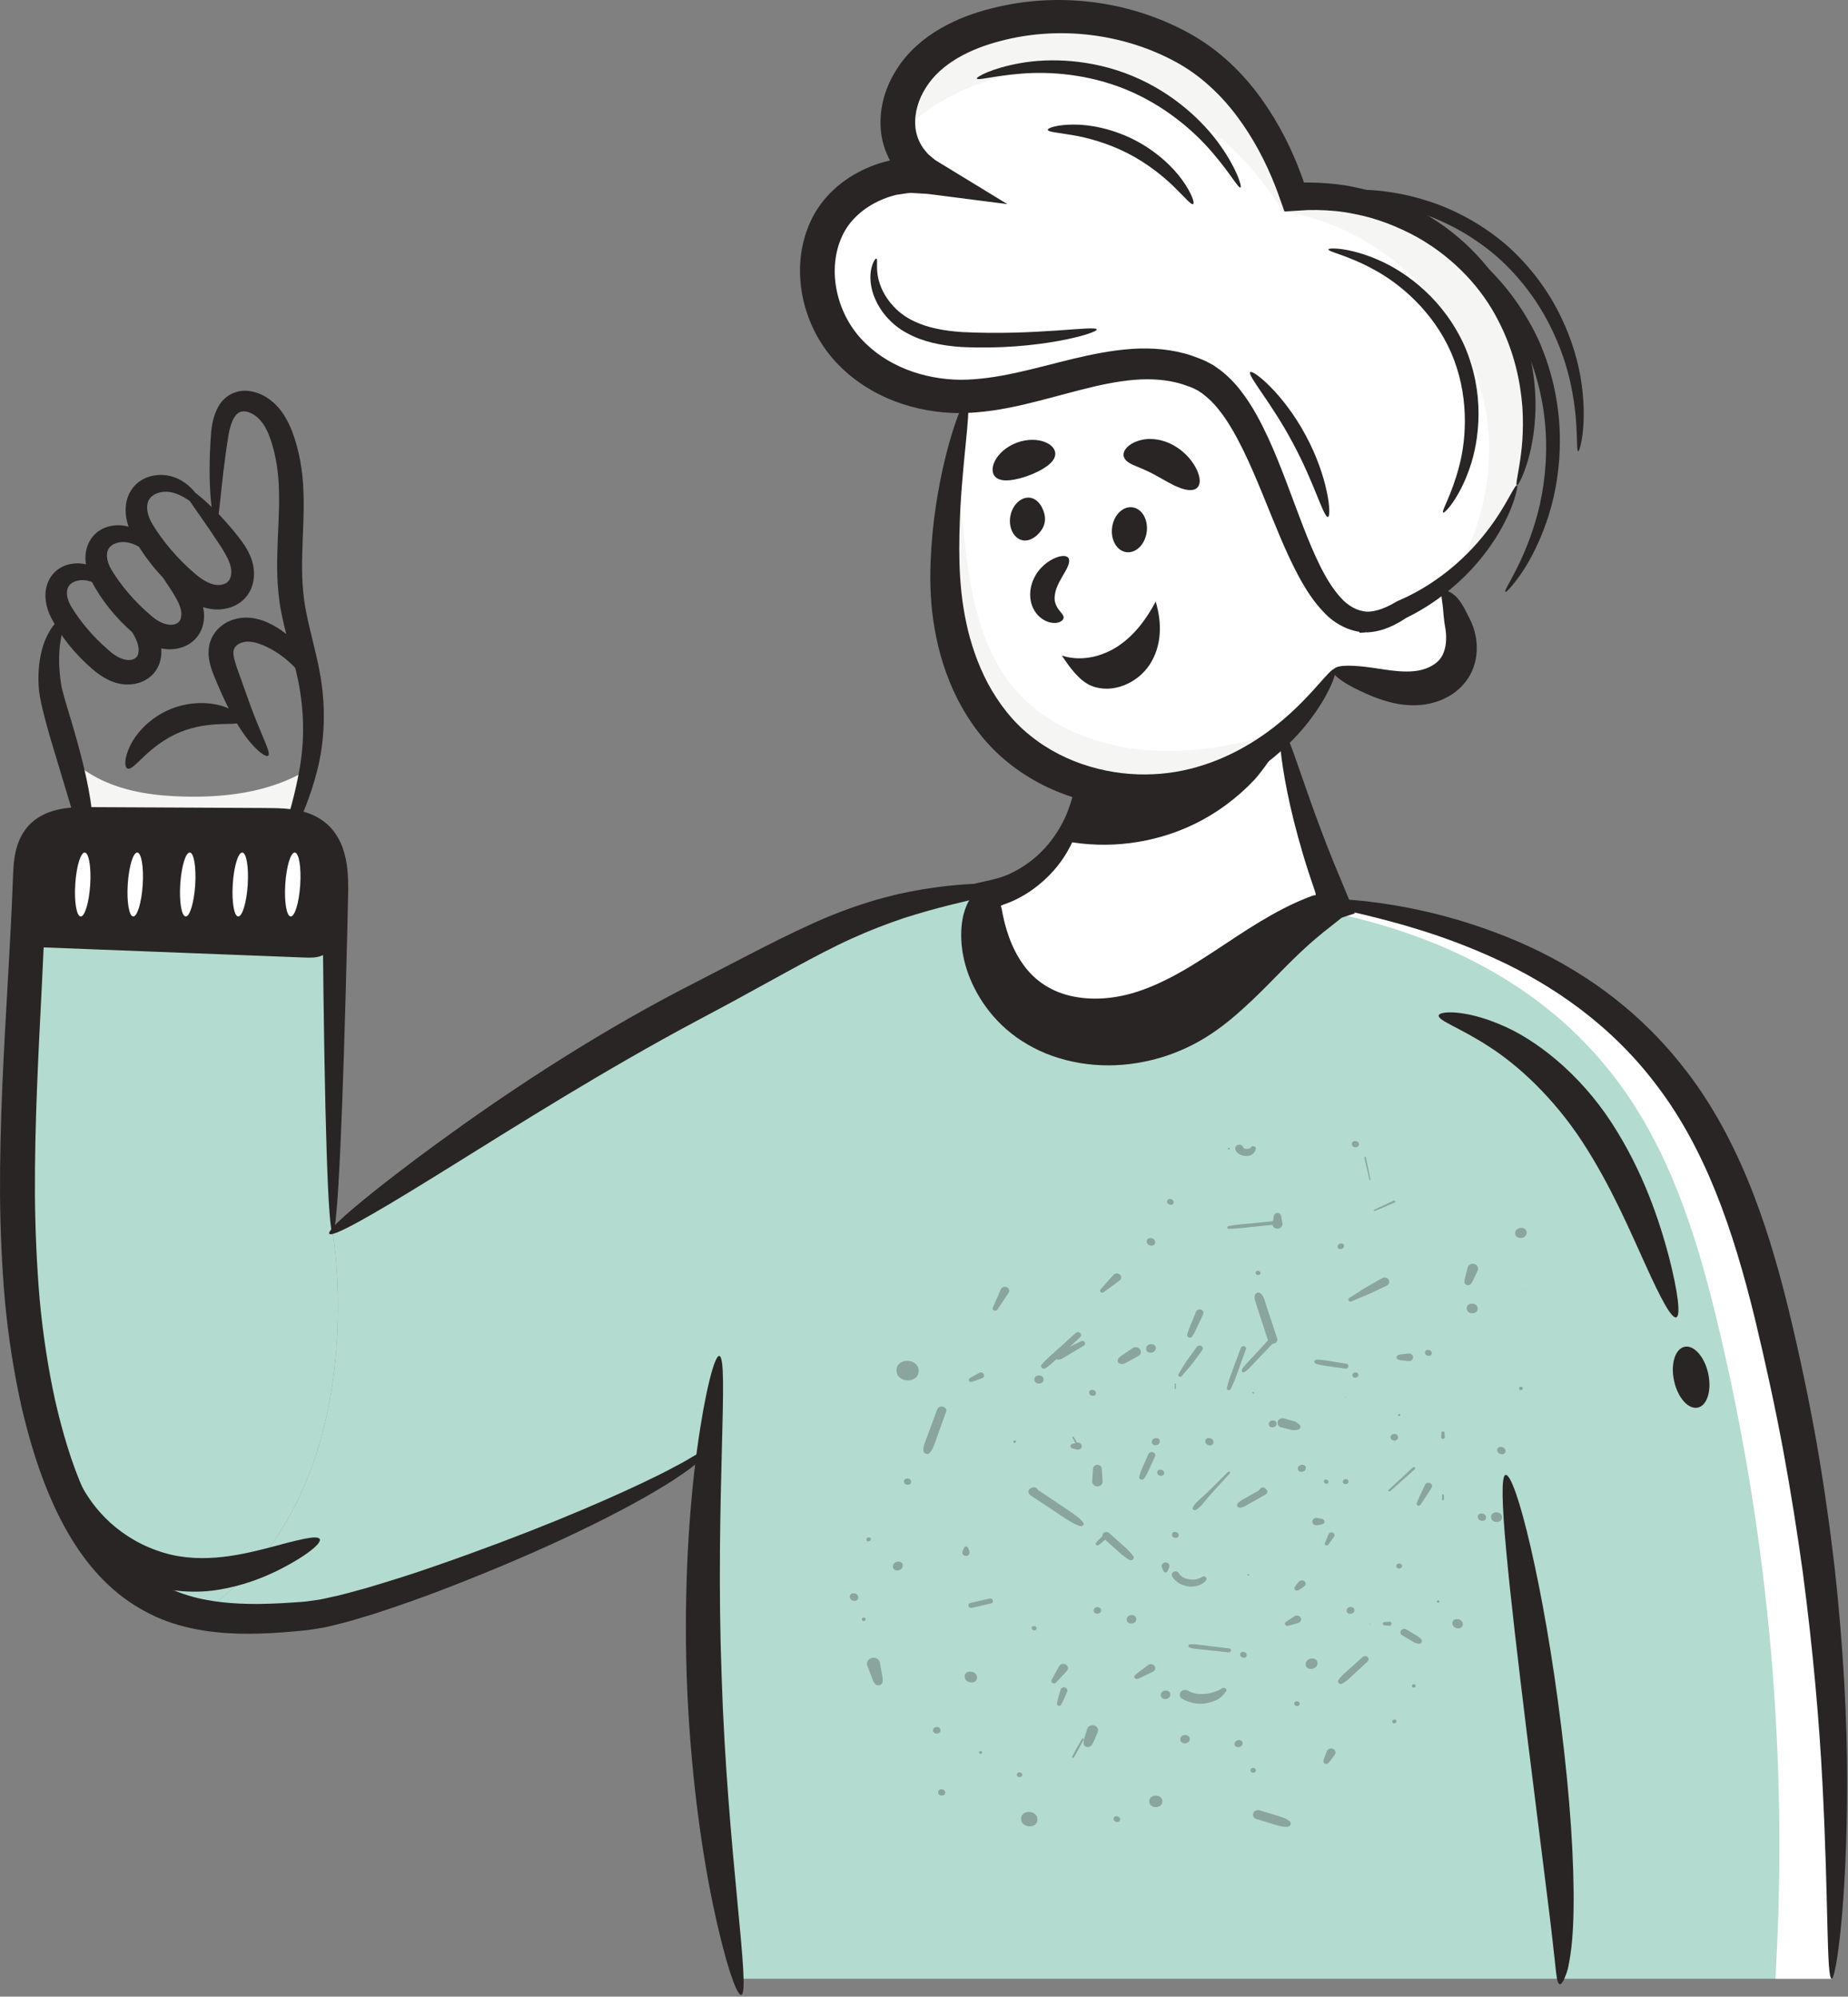 <svg width="831" height="898" viewBox="0 0 831 898" fill="none" xmlns="http://www.w3.org/2000/svg">
<rect x="0" y="0" width="831" height="898" fill="#808080" stroke="none"/>
<path d="M35.3 368.419C43.615 380.687 56.873 379.38 72.318 380.397C80.292 380.922 88.26 381.09 96.193 382.16C102.859 383.059 112.424 387.316 119.031 384.965C124.366 383.067 128.516 378.987 131.793 373.811C135.861 364.014 139.64 354.131 141.839 343.808C125.166 355.632 103.744 358.735 83.293 358.271C70.397 357.979 57.265 356.348 45.627 350.786C39.964 348.079 34.796 344.429 30.285 340.089C32.09 349.538 33.107 359.409 35.3 368.419Z" fill="#F5F5F4"/>
<path d="M590.434 405.056C654.457 411.911 717.86 435.476 756.598 491.663C778.166 522.946 789.388 560.113 798.185 597.077C820.951 692.74 829.57 791.758 823.675 889.916H332.204C332.204 889.916 306.608 750.04 321.965 610.54" fill="#B4DBD0"/>
<path d="M823.679 889.919H798.351C804.238 791.756 795.613 692.726 772.84 597.074C764.078 560.108 752.852 522.961 731.266 491.655C696.857 441.775 643.006 417.588 586.509 408.05L590.434 405.038C654.461 411.929 717.849 435.477 756.594 491.655C778.18 522.962 789.406 560.109 798.168 597.074C820.94 692.726 829.566 791.756 823.679 889.919ZM653.73 300.896C649.668 306.646 642.321 309.384 635.248 309.567C628.22 309.749 621.283 307.741 614.529 305.779C609.555 304.319 604.535 302.813 599.56 301.352C461.755 175.114 502.097 131.075 639.902 257.313C644.374 262.607 653.41 274.427 655.646 280.998C657.883 287.525 657.701 295.237 653.73 300.896Z" fill="white"/>
<path d="M562.778 500.278L550.913 536.376L469.406 611.036L375.397 643.437L321.501 649.233C300.052 672.553 169.898 723.758 138.364 726.678C122.254 728.184 105.506 729.142 89.807 726.039C170.081 672.097 149.636 554.54 149.636 554.54C149.636 554.54 359.835 398.829 440.747 400.062C521.659 401.294 553.422 458.567 553.422 458.567L562.778 500.278Z" fill="#B4DBD0"/>
<path d="M89.808 726.04C83.008 724.671 76.391 722.526 70.139 719.331C42.712 705.23 28.839 674.152 20.533 644.488C-1.098 567.227 10.904 474.723 13.322 394.54C13.505 388.151 13.915 381.215 18.159 376.468C23.27 370.672 31.987 370.217 39.699 370.217C66.67 370.081 93.595 369.988 120.566 369.897C128.233 369.851 136.584 370.034 142.517 374.917C150.275 381.215 150.869 392.669 150.777 402.663C150.412 453.274 150.047 503.93 149.636 554.54C149.636 554.54 170.081 672.098 89.808 726.04Z" fill="#B4DBD0"/>
<path d="M600.291 300.896C594.587 311.164 587.285 320.519 578.66 328.551C565.791 340.553 550.092 349.453 532.933 353.422C504.365 360.04 472.283 352.008 451.792 331.015C433.401 312.167 425.551 285.014 425.004 258.728C424.73 245.402 426.693 227.65 429.431 210.035C432.124 192.83 435.638 175.808 438.604 163.121C537.313 47.298 699.001 185.072 600.291 300.896Z" fill="white"/>
<path d="M576.305 327.604C581.941 354.582 590.023 381.048 600.42 406.572C584.239 411.228 569.995 420.813 556.067 430.275C542.139 439.737 527.932 449.361 511.779 454.115C495.626 458.869 476.907 458.039 463.516 447.832C449.942 437.485 444.269 419.571 443.289 402.531C467.011 398.789 485.951 375.435 484.715 351.452" fill="white"/>
<path d="M578.658 328.552C565.789 340.554 550.09 349.454 532.931 353.423C504.363 360.041 472.281 352.009 451.79 331.016C433.399 312.168 425.549 285.015 425.002 258.729C424.728 245.403 426.691 227.651 429.429 210.036C432.122 224.502 433.08 239.38 435.133 253.983C437.826 273.333 442.754 293.047 454.985 308.29C472.099 329.648 501.168 338.501 528.504 337.725C545.572 337.223 562.275 333.481 578.658 328.552Z" fill="#F5F5F4"/>
<path d="M682.116 218.25C676.503 233.903 666.645 247.913 654.05 258.775C646.84 265.073 638.762 270.321 630.091 274.246C624.295 277.988 619.139 279.677 614.576 279.768H614.301L614.256 279.722C579.619 278.627 574.598 183.978 538.865 168.234C506.281 153.905 469.864 177.27 434.267 178.274C414.279 178.867 393.56 171.52 380.462 156.415C367.319 141.31 363.212 118.081 372.749 100.511C380.781 85.679 400.77 76.415 417.564 79.336C410.81 75.503 405.835 68.475 404.284 60.716C404.147 60.168 404.056 59.621 403.964 59.028C402.412 47.573 407.662 35.845 415.876 27.676C424.136 19.553 435.043 14.624 446.224 11.521C474.244 3.763 505.231 7.185 530.879 20.922C556.572 34.658 572.817 60.99 581.944 88.6C614.3 85.725 647.66 100.328 667.511 126.021C687.364 151.712 693.069 187.674 682.116 218.25Z" fill="white"/>
<path d="M682.116 218.25C676.503 233.903 666.645 247.913 654.05 258.775C666.874 236.687 672.487 210.401 668.197 185.21C660.576 140.076 621.922 102.016 576.743 95.033C556.937 62.586 523.668 37.258 485.973 32.466C475.021 31.097 463.84 31.69 453.115 34.018C434.724 37.943 417.291 47.07 404.285 60.715C404.148 60.167 404.057 59.62 403.965 59.027C402.413 47.572 407.662 35.844 415.876 27.675C424.136 19.552 435.043 14.623 446.224 11.52C474.244 3.762 505.231 7.184 530.879 20.921C556.572 34.657 572.818 60.989 581.945 88.599C614.301 85.724 647.661 100.327 667.512 126.02C687.364 151.712 693.069 187.674 682.116 218.25Z" fill="#F5F5F4"/>
<path d="M682.113 218.258C681.533 218.055 682.307 214.939 683.254 209.023C684.219 203.13 685.306 194.347 684.581 183.138C683.731 172.001 681.052 158.282 673.772 144.274C666.707 130.253 654.486 116.424 637.339 106.701C628.741 101.998 619.091 98.076 608.587 96.143C603.366 95.045 597.933 94.58 592.428 94.455L588.277 94.465C585.726 94.621 583.162 94.779 580.588 94.936L578.621 95.058L577.635 95.119C577.473 94.878 577.395 94.505 577.271 94.203L575.905 90.368C575.023 87.879 573.912 84.742 573.534 83.909C569.274 72.945 563.601 62.133 556.241 52.294C548.897 42.468 539.636 33.738 528.527 27.746C505.932 15.496 477.023 11.24 449.824 18.457C436.349 21.922 423.245 28.461 416.438 39.275C412.957 44.642 411.113 50.94 411.6 56.779C411.706 58.28 411.971 59.589 412.389 60.971C412.599 61.65 412.837 62.329 413.128 62.989C413.257 63.326 413.418 63.65 413.579 63.974L413.823 64.477L414.454 65.52L415.085 66.563C415.344 66.936 415.736 67.376 416.055 67.78C416.716 68.604 417.32 69.427 418.453 70.266C419.523 71.116 420.189 71.88 422.015 72.895L426.972 75.922C435.635 81.208 444.312 86.503 453.003 91.806C446.87 91.018 440.724 90.228 434.567 89.437L423.737 88.043L418.389 87.355C416.535 87.095 415.366 87.133 413.819 87.008L409.444 86.747C408.224 86.812 407.248 87.032 406.138 87.167L403.023 87.628L401.595 88.021C399.686 88.523 397.811 89.223 395.991 90.03C388.208 93.456 381.791 99.224 378.639 106.312C375.257 113.626 374.572 122.254 376.201 130.417C377.822 138.606 381.661 146.29 387.15 152.291C392.695 158.409 399.831 163.063 407.588 166.147C415.363 169.212 423.737 170.731 431.977 170.8C440.257 170.778 448.725 169.464 457.147 167.603C474.022 163.945 490.863 158.188 508.926 156.918C517.906 156.302 527.246 157.058 535.92 159.955C538.073 160.8 540.151 161.446 542.318 162.481L545.585 164.226L548.533 166.283C552.258 169.173 555.456 172.429 558.034 175.855C563.322 182.675 566.947 189.846 570.226 196.822C573.451 203.822 576.147 210.722 578.69 217.418C583.763 230.783 588.151 243.486 593.574 254.436C596.286 259.873 599.295 264.868 602.794 268.692C606.269 272.637 610.274 274.704 614.42 275.08L617.471 275.356L618.519 277.825L618.53 277.851L614.465 275.108L614.626 275.105L616.089 275.404L616.217 275.412L614.48 275.11C617.342 275.139 620.345 274.332 623.201 273.081C624.631 272.454 626.029 271.722 627.387 270.92C627.533 270.844 627.936 270.569 628.192 270.457L629 270.082L630.112 269.576L632.316 268.577C638.095 265.806 643.257 262.606 647.811 259.261C656.947 252.568 663.626 245.349 668.505 239.078C673.378 232.78 676.487 227.401 678.524 223.728C680.575 220.055 681.67 218.098 682.113 218.258C682.489 218.39 682.2 220.641 680.866 224.758C679.543 228.871 677.058 234.844 672.591 241.931C668.117 248.986 661.627 257.183 652.275 264.966C647.612 268.855 642.239 272.624 636.11 275.962L633.768 277.174L632.582 277.786L632.284 277.94C632.342 277.915 632.277 277.949 632.235 277.973L631.935 278.172C630.375 279.201 628.719 280.178 626.942 281.061C623.401 282.807 619.294 284.234 614.655 284.418L612.916 284.116L612.786 284.113L614.247 284.412L614.097 284.422L611.425 284.605L610.031 281.678L610.019 281.652L614.117 284.397C607.086 284.272 600.142 280.552 595.588 275.67C590.821 270.833 587.26 265.209 584.076 259.377C577.78 247.662 572.961 234.87 567.574 221.805C564.89 215.277 562.099 208.665 558.924 202.199C555.73 195.779 552.215 189.346 547.817 183.958C545.665 181.202 543.204 178.905 540.644 176.975L538.679 175.647L536.629 174.62C535.176 173.955 533.374 173.444 531.763 172.823C525.025 170.724 517.641 170.192 509.942 170.843C494.455 172.119 478.208 177.776 460.38 181.945C451.443 184.02 441.986 185.675 431.952 185.799C421.912 185.811 411.736 184.077 402.037 180.346C392.375 176.597 383.147 170.758 375.765 162.72C368.293 154.628 363.132 144.406 360.922 133.466C358.709 122.556 359.462 110.577 364.395 99.789C366.782 94.394 370.602 89.255 374.922 85.287C379.271 81.231 384.266 78.059 389.614 75.687C392.141 74.567 394.738 73.606 397.413 72.894L399.417 72.355L399.871 72.257L400.191 72.195L400.214 72.201L400.215 72.195V72.189C400.166 72.099 400.333 72.398 400.064 71.909L399.928 71.661L399.519 70.822C399.24 70.254 398.968 69.682 398.734 69.092C398.233 67.929 397.808 66.729 397.438 65.512C396.702 63.096 396.213 60.49 396.045 58.041C395.281 48.038 398.41 38.54 403.398 30.883C408.384 23.079 415.51 17.073 422.901 12.822C430.356 8.511 438.224 5.692 446.001 3.741C477.311 -4.233 509.781 0.962 535.417 15.328C548.538 22.676 559.08 33.082 567.119 44.274C575.188 55.503 581.1 67.482 585.425 79.408C586.181 81.416 586.053 81.162 586.166 81.535C586.246 81.833 586.254 82.221 586.758 82.091L588.027 82.085C589.614 82.12 591.193 82.155 592.764 82.19C599.034 82.487 605.168 83.2 611.016 84.593C622.781 87.12 633.425 91.824 642.808 97.392C661.513 108.816 674.5 124.884 681.432 140.561C688.599 156.235 690.525 171.117 690.492 182.96C690.321 194.881 688.19 203.915 686.222 209.76C684.262 215.631 682.515 218.41 682.113 218.258Z" fill="#292524"/>
<path d="M600.284 300.9C601.164 301.374 599.993 306.112 595.727 313.741C591.429 321.28 583.882 331.806 571.374 341.707C565.152 346.653 557.678 351.37 548.968 355.135C540.302 358.915 530.313 361.776 519.535 362.64C498.191 364.527 473.3 359.102 453.396 343.02C443.396 335.067 435.948 324.877 430.571 314.455C425.294 303.94 422.036 293.111 420.273 282.708C418.43 272.338 418.125 262.201 418.456 253.116C418.799 243.987 419.642 235.55 420.779 227.931C423.067 212.688 426.216 200.687 428.842 192.549C431.49 184.411 433.616 180.112 434.654 180.355C435.726 180.606 435.612 185.379 434.827 193.781C434.061 202.181 432.636 214.235 431.823 229.045C431.211 243.812 430.565 261.619 434.477 279.978C436.411 289.182 439.575 298.533 444.219 307.366C448.962 316.105 455.182 324.409 463.279 330.823C479.446 343.947 500.323 349.108 518.556 348.208C536.923 347.426 552.945 340.446 564.886 332.698C576.95 324.885 585.215 316.256 590.765 310.174C596.288 304.029 599.268 300.337 600.284 300.9Z" fill="#292524"/>
<path d="M648.845 266.034C649.65 265.359 651.366 265.607 653.658 267.379C656.038 269.061 658.394 273.173 660.143 276.844C660.64 277.874 661.05 278.511 661.655 279.911C662.238 281.232 662.737 282.66 663.134 284.189C663.924 287.241 664.338 290.718 663.891 294.521C663.473 298.291 662.115 302.478 659.407 306.141C656.744 309.801 653.001 312.644 649.008 314.414C640.979 318.036 632.634 317.583 626.447 316.144C620.118 314.684 615.287 312.469 611.369 310.621C603.498 306.833 598.934 303.449 599.544 301.37C600.154 299.29 605.822 298.907 614.492 299.97C623.18 300.994 634.472 303.944 642.557 300.102C646.602 298.194 648.562 295.836 649.628 292.107C650.151 290.288 650.332 288.272 650.294 286.336C650.277 285.365 650.206 284.407 650.081 283.486C649.991 282.639 649.657 281.144 649.534 280.11C648.939 275.497 648.933 272.973 648.514 270.676C648.16 268.415 647.995 266.741 648.845 266.034ZM506.488 248.33C502.194 247.743 499.329 242.752 500.09 237.182C500.851 231.613 504.95 227.573 509.245 228.161C513.54 228.748 516.405 233.739 515.643 239.309C514.882 244.877 510.783 248.916 506.488 248.33ZM538.418 219.294C536.904 220.852 533.987 220.714 530.583 219.418C527.183 218.186 523.329 215.744 520.045 213.972C516.825 212.187 514.272 211.068 511.296 209.858C508.435 208.708 505.885 207.448 505.325 205.307C504.785 203.283 506.329 200.641 510.35 198.798C512.37 197.97 515.03 197.26 518.14 197.459C521.222 197.601 524.634 198.565 527.595 200.208C533.563 203.573 536.572 207.962 538.235 211.376C539.817 214.862 539.925 217.744 538.418 219.294ZM478.267 277.396C478.397 278.127 477.985 279.026 476.715 279.648C475.47 280.269 473.351 280.45 471.036 279.593C468.749 278.738 466.297 276.895 464.704 273.802C463.109 270.663 462.875 266.933 463.712 263.523C464.55 260.139 466.295 257.365 468.162 255.396C470.019 253.429 471.934 252.169 473.594 251.341C476.936 249.738 479.379 249.672 480.356 250.846C481.358 252.049 480.519 254.441 478.906 257.227C477.283 260.055 475.294 263.148 474.602 266.194C473.919 269.249 474.191 270.846 475.277 272.894C476.17 274.774 477.893 275.881 478.267 277.396ZM465.445 224.68C467.287 225.843 468.417 227.703 469.132 229.51C469.829 231.346 470.109 233.149 469.768 234.946C469.443 236.746 468.537 238.33 467.23 239.795C465.917 241.227 464.196 242.561 462.06 242.988C459.954 243.412 457.755 242.658 456.163 240.653C454.571 238.687 453.706 235.472 454.331 232.091C454.956 228.711 456.913 226.018 459.102 224.751C461.307 223.449 463.63 223.531 465.445 224.68ZM477.512 294.826C485.891 297.635 495.403 295.485 502.767 290.599C510.132 285.713 515.565 278.367 519.694 270.553C522.556 280.191 522.48 290.42 517.014 298.859C511.548 307.298 500.24 312.195 490.891 308.497C485.325 306.295 480.779 299.841 477.512 294.826ZM474.518 204.493C474.28 206.67 472.537 208.421 470.404 209.927C468.232 211.427 465.635 212.72 462.704 213.807C459.781 214.919 456.975 215.654 454.352 215.954C451.755 216.224 449.291 216.053 447.678 214.571C446.104 213.132 445.817 210.424 447.391 207.308C448.921 204.219 452.427 200.899 457.185 199.111C461.944 197.326 466.768 197.518 469.954 198.837C473.19 200.146 474.756 202.374 474.518 204.493ZM557.818 84.334C556.859 84.814 553.159 77.836 545.043 68.442C537.034 59.069 523.922 47.531 506.591 40.361C489.256 33.2 471.823 32.112 459.533 33.096C447.153 34.017 439.605 36.346 439.265 35.33C438.964 34.615 446.083 30.599 458.963 28.372C471.693 26.099 490.492 26.429 509.161 34.144C527.827 41.862 541.372 54.902 548.781 65.5C556.33 76.171 558.535 84.04 557.818 84.334Z" fill="#292524"/>
<path d="M536.541 91.777C535.665 92.295 532.932 88.914 528.1 84.189C523.287 79.445 516.08 73.554 507.016 68.891C497.926 64.276 488.929 61.888 482.265 60.767C475.604 59.62 471.263 59.386 471.17 58.373C471.071 57.547 475.379 56.06 482.668 56.027C489.913 55.964 500.094 57.819 510.078 62.901C520.045 68.014 527.513 75.177 531.707 81.085C535.949 87.011 537.269 91.373 536.541 91.777ZM648.968 230.55C648.002 229.948 652.83 222.691 656.17 209.593C659.579 196.715 660.617 177.25 652.517 158.549C644.329 139.885 629.361 127.397 617.606 121.129C605.737 114.661 597.134 113.259 597.35 112.141C597.368 111.437 606.482 111.12 619.708 116.861C626.274 119.701 633.671 124.221 640.683 130.702C647.693 137.153 654.185 145.703 658.684 155.859C663.062 166.067 664.907 176.642 664.862 186.168C664.837 195.716 663.115 204.212 660.727 210.955C655.931 224.555 649.495 231.016 648.968 230.55ZM493.178 148.173C493.646 149.795 466.654 157.813 432.093 156.049C423.441 155.481 414.879 153.718 407.921 149.855C400.815 146.11 396.048 140.154 393.644 134.719C391.146 129.214 391.063 124.089 391.79 120.87C392.533 117.609 393.725 116.151 394.089 116.297C394.587 116.468 394.286 118.192 394.398 121.105C394.518 124.002 395.277 128.171 397.886 132.568C400.459 136.937 404.704 141.516 410.771 144.351C416.82 147.357 424.39 148.8 432.545 149.337C465.741 151.058 492.841 146.191 493.178 148.173ZM597.139 232.481C595.204 232.876 590.894 216.805 581.265 199.075C571.81 181.25 560.798 168.778 562.196 167.384C563.316 166.048 577.14 177.012 587.193 195.894C597.374 214.707 598.871 232.286 597.139 232.481Z" fill="#292524"/>
<path d="M676.949 266.196C675.875 265.507 684.295 254.944 690.345 234.841C693.384 224.857 695.494 212.486 695.234 198.746C695.004 185.035 692.101 169.977 685.663 155.585C679.025 141.283 669.565 129.213 659.368 120.043C649.169 110.832 638.447 104.308 628.918 100.052C609.777 91.428 596.281 90.854 596.465 89.591C596.491 89.187 599.839 88.93 605.869 89.488C611.896 90.022 620.584 91.766 630.765 95.667C640.943 99.536 652.477 105.937 663.472 115.397C674.46 124.808 684.701 137.513 691.785 152.795C698.67 168.166 701.539 184.23 701.433 198.696C701.359 213.2 698.622 226.104 694.865 236.323C691.13 246.565 686.747 254.267 683.196 259.166C679.661 264.084 677.271 266.442 676.949 266.196Z" fill="#292524"/>
<path d="M709.715 202.949C708.518 202.856 710.119 191.557 706.601 174.112C704.875 165.424 701.632 155.308 696.232 144.984C690.86 134.667 683.134 124.264 673.127 115.404C663.007 106.671 651.663 100.406 640.72 96.463C629.765 92.492 619.306 90.633 610.465 90.085C592.706 88.934 581.723 92.032 581.471 90.859C581.205 90.269 591.955 85.398 610.63 85.331C619.902 85.285 631.025 86.729 642.755 90.608C654.467 94.455 666.702 100.963 677.555 110.339C688.297 119.84 696.384 131.093 701.763 142.184C707.177 153.288 710.096 164.118 711.292 173.313C713.724 191.829 710.335 203.134 709.715 202.949ZM823.675 889.917C821.24 889.78 822.341 856.046 819.503 801.882C818.112 774.805 815.362 742.645 810.677 707.171C808.229 689.448 805.306 670.899 801.774 651.762C798.2 632.637 793.914 612.935 789.095 592.894C784.199 572.906 778.627 553.733 771.496 536.043C764.375 518.37 755.701 502.182 745.202 488.45C724.439 460.613 697.453 442.77 673.426 431.657C649.262 420.447 628.002 414.941 613.343 411.372C598.613 407.914 590.305 406.243 590.436 405.057C590.536 404.091 599.07 403.701 614.404 405.354C629.665 407.136 651.921 411.064 677.871 421.485C690.799 426.722 704.6 433.705 718.189 443.236C731.765 452.739 745.075 464.855 756.658 479.617C768.391 494.291 778.012 511.621 785.732 530.219C793.47 548.842 799.345 568.753 804.342 589.146C809.247 609.542 813.486 629.555 816.91 649.021C820.29 668.491 822.949 687.368 825.035 705.396C828.996 741.483 830.622 774.156 830.602 801.571C830.608 856.444 825.561 890.067 823.675 889.917ZM148.081 554.889C146.865 553.128 161.672 540.339 186.916 521.367C212.209 502.502 248.013 477.284 290.415 453.698C301.001 447.786 311.614 442.411 321.567 437.261C331.589 432.071 341.279 427 350.693 422.333C360.109 417.677 369.264 413.394 378.182 410.017C387.082 406.613 395.638 404.076 403.51 402.204C419.321 398.664 432.266 397.634 441.178 397.404C450.106 397.25 455.056 397.824 455.158 398.878C455.267 399.981 450.516 401.464 441.966 403.463C433.435 405.531 421.086 408.211 406.481 412.899C399.21 415.343 391.396 418.308 383.201 422.027C374.998 425.717 366.417 430.251 357.353 435.172C348.24 440.17 338.676 445.415 328.762 450.853C318.691 456.302 308.419 461.623 298.026 467.427C256.407 490.572 219.972 514.077 193.163 530.542C166.41 547.105 149.328 556.695 148.081 554.889Z" fill="#292524"/>
<path d="M321.516 649.224C321.715 649.407 321.299 650.137 320.262 651.419C319.186 652.624 317.666 654.727 315.133 656.628C312.678 658.657 309.605 661.204 305.707 663.695C301.894 666.374 297.318 669.117 292.13 672.153C271.301 684.144 240.034 699.157 200.044 714.561C190.057 718.444 179.443 722.171 168.241 725.813C162.566 727.521 156.879 729.376 150.719 730.786C149.181 731.148 147.7 731.568 146.094 731.884C144.448 732.159 142.794 732.436 141.133 732.713C137.729 733.322 134.839 733.436 131.594 733.777C118.932 734.871 105.396 735.54 91.243 733.279C84.196 732.136 76.998 730.256 70.091 727.127C63.197 723.997 56.627 719.823 50.836 714.721C39.157 704.515 30.706 691.18 24.27 677.206C17.809 663.14 13.354 648.283 9.735 632.985C6.307 617.653 3.819 601.889 2.287 585.859C0.857 569.828 0.141 553.556 0.007 537.135C-0.125 504.297 1.736 472.467 3.487 441.902C4.338 426.625 5.2 411.643 5.739 397.018C5.919 393.471 5.911 389.478 6.632 385.109C7.327 380.811 8.947 375.687 12.674 371.53C16.374 367.369 21.404 365.191 25.711 364.206C30.095 363.189 34.137 363.026 37.865 362.986C66.047 363.128 92.827 363.264 117.893 363.391C124.039 363.489 130.895 363.209 138.163 365.57C141.76 366.763 145.409 368.852 148.216 371.734C151.028 374.613 152.928 378.076 154.13 381.427C156.474 388.203 156.579 394.525 156.586 400.321C156.462 405.919 156.34 411.395 156.222 416.743C155.197 459.319 154.096 493.772 152.981 517.579C151.866 541.386 150.736 554.547 149.652 554.539C148.568 554.531 147.634 541.355 146.871 517.534C146.108 493.713 145.517 459.248 145.122 416.661C145.071 411.364 145.02 405.94 144.966 400.395C144.843 395.101 144.406 389.832 142.768 385.629C141.086 381.408 138.539 378.816 134.263 377.53C129.937 376.186 124.253 376.289 117.942 376.408C92.931 376.734 66.209 377.082 38.089 377.449C31.491 377.486 25.694 378.694 23.685 381.338C22.582 382.608 21.743 384.629 21.315 387.489C20.865 390.327 20.856 393.692 20.725 397.501C20.331 412.336 19.594 427.408 18.845 442.724C17.298 473.333 15.575 504.882 15.705 537.038C15.837 553.106 16.511 568.925 17.838 584.415C19.265 599.89 21.578 614.978 24.729 629.564C28.053 644.085 32.19 658.217 37.924 671.013C43.635 683.784 50.951 695.404 60.449 703.913C69.889 712.49 81.318 717.603 93.563 719.671C105.767 721.87 118.346 721.595 130.596 720.797C133.578 720.552 136.913 720.461 139.571 720.006L143.685 719.422C145.075 719.186 146.528 718.812 147.936 718.517C153.59 717.38 159.238 715.707 164.73 714.218C175.725 710.974 186.275 707.629 196.256 704.125C236.236 690.24 267.944 676.888 289.277 666.748C294.594 664.175 299.326 661.896 303.285 659.703C307.373 657.671 310.573 655.64 313.257 654.079C316.046 652.621 317.719 651.068 319.144 650.265C320.506 649.406 321.317 649.041 321.516 649.224Z" fill="#292524"/>
<path d="M333.301 897.206C331.273 897.623 325.918 882.164 320.557 856.368C315.182 830.598 310.211 794.414 308.804 754.191C307.45 713.964 309.927 677.523 313.523 651.445C317.104 625.341 321.386 609.551 323.438 609.828C328.024 610.451 321.576 674.629 324.493 753.653C327.001 832.686 337.834 896.27 333.301 897.206ZM97.085 235.045C95.721 235.103 92.939 219.626 94.98 194.059C95.379 190.704 95.948 187.026 98.052 183.096C99.106 181.162 100.746 179.125 103.083 177.703C105.393 176.283 108.197 175.605 110.868 175.743C116.168 176.103 120.541 178.584 124.052 182.075C127.493 185.544 129.739 189.848 131.369 194.061C134.554 202.434 136.167 211.777 136.447 221.139C136.839 230.53 136.119 239.966 135.906 249.299C135.64 258.698 136.017 267.356 137.779 275.77C139.467 284.253 141.914 292.632 143.539 301.048C146.915 317.986 145.856 334.048 142.627 346.545C139.442 359.106 135.145 368.471 132.082 374.821C128.938 381.145 126.798 384.446 126.087 384.167C125.357 383.881 126.135 380.013 128.003 373.269C129.793 366.52 132.851 356.901 134.859 344.952C136.901 333.015 137.043 318.667 133.429 303.184C131.66 295.402 129.013 287.144 127.02 277.997C124.914 268.799 124.396 258.693 124.695 249.027C124.928 239.277 125.693 230.094 125.465 221.477C125.349 212.853 124.109 204.834 121.674 197.636C120.453 194.113 118.924 191.087 116.914 188.877C115.039 186.731 112.326 185.249 110.253 185.021C108.251 184.886 106.852 185.461 105.501 187.497C104.184 189.517 103.356 192.391 102.827 195.19C98.898 219.383 98.794 235.041 97.085 235.045Z" fill="#292524"/>
<path d="M90.929 228.418C90.298 228.927 88.4 227.446 85.179 225.207C82.009 223.08 77.022 220.087 71.661 221.525C68.978 222.234 66.991 223.838 66.416 226.198C65.736 228.753 66.388 232.042 68.451 235.589C72.936 243.059 79.674 251.204 87.592 257.94C91.456 261.272 95.242 263.273 98.372 263.099C100.007 263.056 101.396 262.552 102.206 261.866C103.022 261.234 103.624 260.153 103.875 258.67C105.052 252.756 98.523 244.975 94.847 239.071C86.712 227.122 81.017 219.962 82.159 218.813C83.18 217.755 90.961 222.996 101.086 234.178C103.618 237.031 106.21 240.025 108.974 243.812C110.342 245.739 111.726 247.966 112.778 250.643C113.824 253.308 114.482 256.558 114.134 259.9C113.838 263.217 112.407 267.067 109.369 269.827C106.385 272.589 102.562 273.849 98.929 274.071C95.261 274.329 91.472 273.374 88.437 271.901C85.32 270.427 82.699 268.479 80.357 266.508C71.211 258.634 64.28 249.873 59.286 240.358C56.766 235.408 55.377 228.884 57.635 223.138C58.718 220.28 60.815 217.711 63.192 216.218C65.555 214.651 68.075 213.963 70.396 213.698C75.04 213.179 79.259 214.63 82.069 216.434C84.959 218.244 86.853 220.321 88.207 222.065C90.844 225.625 91.5 227.967 90.929 228.418Z" fill="#292524"/>
<path d="M70.135 250.034C69.507 250.541 67.726 249.236 64.775 247.263C61.866 245.379 57.364 242.801 52.699 244.136C50.346 244.798 48.729 246.188 48.283 248.159C47.739 250.331 48.297 253.168 50.149 256.324C54.198 263.012 60.305 270.379 67.438 276.442C74.309 282.861 81.05 281.844 81.417 277.442C82.541 272.463 76.726 265.293 73.405 259.93C66.111 249.046 61.037 242.457 62.174 241.312C63.199 240.249 70.36 244.92 79.644 255.036C81.968 257.621 84.334 260.32 86.877 263.775C88.137 265.535 89.419 267.581 90.4 270.058C91.375 272.523 91.995 275.552 91.676 278.671C91.406 281.767 90.068 285.39 87.207 287.994C84.397 290.596 80.814 291.776 77.424 291.985C74 292.229 70.459 291.337 67.65 289.973C64.761 288.608 62.348 286.813 60.203 285.008C51.843 277.806 45.541 269.824 40.983 261.092C38.674 256.533 37.379 250.461 39.502 245.098C40.519 242.428 42.494 240.02 44.719 238.632C46.932 237.174 49.278 236.544 51.434 236.308C55.741 235.844 59.648 237.214 62.22 238.895C64.87 240.582 66.587 242.506 67.803 244.12C70.171 247.414 70.709 249.58 70.135 250.034Z" fill="#292524"/>
<path d="M51.398 266.891C50.77 267.397 49.022 266.14 46.145 264.241C43.307 262.424 38.939 259.96 34.466 261.267C32.204 261.917 30.688 263.247 30.279 265.111C29.772 267.178 30.304 269.891 32.098 272.939C36.027 279.412 41.961 286.565 48.877 292.443C55.569 298.648 61.88 297.616 62.222 293.518C63.331 288.797 57.713 281.794 54.49 276.58C47.427 265.989 42.524 259.557 43.659 258.413C44.686 257.349 51.676 261.863 60.729 271.686C62.996 274.197 65.3 276.815 67.783 280.179C69.013 281.893 70.267 283.89 71.228 286.311C72.183 288.721 72.794 291.689 72.482 294.747C72.218 297.782 70.907 301.342 68.095 303.904C65.333 306.463 61.816 307.62 58.493 307.826C55.136 308.066 51.664 307.191 48.917 305.858C46.09 304.523 43.735 302.77 41.644 301.011C33.5 293.995 27.371 286.226 22.933 277.709C20.682 273.257 19.413 267.31 21.499 262.051C22.498 259.433 24.44 257.069 26.623 255.71C28.795 254.282 31.094 253.668 33.203 253.439C37.417 252.99 41.239 254.338 43.745 255.985C46.329 257.639 47.996 259.52 49.174 261.099C51.467 264.319 51.973 266.436 51.398 266.891ZM120.592 339.862C119.485 340.839 114.124 336.954 108.406 328.315C105.562 324.031 102.672 318.645 99.947 312.595C98.563 309.517 97.254 306.515 95.848 302.987C95.157 301.165 94.461 299.149 94.063 296.764C93.657 294.42 93.607 291.552 94.519 288.666C95.427 285.742 97.375 283.2 99.535 281.523C101.714 279.804 104.132 278.755 106.592 278.204C111.669 277.105 116.145 278.239 119.73 279.702C126.782 282.788 131.643 287.28 134.996 291.589C138.335 295.903 140.01 299.998 140.708 302.893C141.396 305.812 141.168 307.546 140.466 307.8C138.895 308.402 136.039 302.889 129.2 297C125.847 294.108 121.252 291.087 116.106 289.378C113.621 288.585 111.045 288.33 109.144 288.889C107.077 289.437 105.528 290.834 105.198 292.085C103.945 294.855 107.626 302.871 109.529 308.733C111.657 314.813 113.632 320.156 115.413 324.606C118.946 333.478 121.829 338.825 120.592 339.862Z" fill="#292524"/>
<path d="M57.337 345.656C55.962 345.149 55.746 341.091 58.513 335.412C61.191 329.812 67.324 322.816 76.51 318.996C85.699 315.182 94.984 315.773 100.842 317.827C106.819 319.873 109.542 322.89 108.931 324.222C108.295 325.699 104.707 325.469 99.564 325.651C94.429 325.793 87.57 326.55 80.812 329.351C74.06 332.163 68.683 336.49 64.96 340.028C61.202 343.544 58.833 346.248 57.337 345.656ZM37.804 384.166C37.141 383.665 37.206 382.421 36.595 379.886C36.067 377.38 35.133 373.679 33.786 369.046C30.92 359.526 27.044 346.647 22.76 332.415C21.716 328.784 20.726 325.22 19.833 321.722C18.949 318.169 18.122 314.92 17.593 311.073C16.869 303.874 17.465 297.57 18.846 292.287C20.231 287.037 22.489 283.123 24.447 280.827C26.446 278.523 28.037 277.741 28.629 278.177C29.96 279.163 27.122 284.52 26.664 293.601C26.419 298.083 26.703 303.705 27.8 309.48C29.128 314.973 31.515 322.153 33.535 329.314C37.742 343.843 40.82 357.41 41.593 367.668C41.994 372.782 41.795 377.107 40.951 380.139C40.221 383.225 38.38 384.675 37.804 384.166ZM701.359 892.392C700.216 892.087 699.92 888.851 699.309 883.211C698.65 877.491 697.805 869.231 696.51 858.944C693.925 838.261 690.371 809.825 686.446 778.412C678.73 715.329 672.973 664.161 676.999 663.342C681.47 662.427 694.263 712.997 702.026 776.484C705.997 808.216 707.928 837.214 707.597 858.388C707.484 868.955 706.646 877.618 705.41 883.564C704.966 886.494 703.868 888.89 703.233 890.347C702.512 891.834 701.886 892.515 701.359 892.392ZM143.796 692.231C144.642 694.11 137.689 699.971 124.33 706.598C117.619 709.822 109.137 713.146 98.894 714.874C88.748 716.643 76.479 716.213 64.865 711.96C53.237 707.812 43.509 700.598 36.678 692.443C29.771 684.276 25.952 675.362 24.06 667.786C22.171 660.155 22.244 653.778 22.883 649.526C23.58 645.246 24.798 643.04 25.84 643.087C28.18 643.153 28.964 652.13 34.549 664.158C37.379 670.108 41.447 676.816 47.399 682.734C53.294 688.662 61.101 693.954 70.18 697.19C88.304 703.959 107.067 699.622 120.478 696.187C134 692.549 142.873 690.163 143.796 692.231ZM753.774 592.475C751.681 593.176 746.774 584.022 740.061 569.113C733.255 554.274 724.654 533.629 711.57 513.562C698.514 493.578 682.447 478.861 669.314 470.546C656.235 462.048 646.504 459.013 646.966 456.665C647.189 454.773 658.32 453.883 674.498 460.73C690.611 467.34 710.277 482.798 724.69 504.941C739.046 527.018 746.297 549.413 750.527 565.415C754.653 581.537 755.791 591.801 753.774 592.475ZM763.459 633.072C759.225 633.999 754.451 628.628 752.798 621.077C751.145 613.525 753.238 606.651 757.472 605.724C761.706 604.797 766.48 610.168 768.133 617.72C769.787 625.273 767.693 632.145 763.459 633.072Z" fill="#292524"/>
<path d="M12.545 425.818C53.966 427.427 95.387 429.036 136.809 430.645C139.502 430.75 142.302 430.835 144.774 429.761C150.705 427.183 152.073 419.497 152.28 413.033C152.513 405.761 152.302 398.363 150.145 391.415C147.987 384.467 143.671 377.945 137.301 374.429C130.129 370.471 121.462 370.761 113.281 371.157C86.135 372.47 58.99 373.784 31.844 375.097C27.616 375.301 23.038 375.641 19.851 378.427C16.098 381.708 15.523 387.236 15.209 392.211C14.439 404.373 13.669 416.534 12.899 428.696" fill="#292524"/>
<path d="M36.261 412.177C34.407 412.056 33.324 405.522 33.842 397.583C34.36 389.643 36.283 383.305 38.137 383.426C39.991 383.547 41.074 390.082 40.556 398.021C40.038 405.961 38.115 412.298 36.261 412.177ZM59.872 412.177C58.018 412.056 56.935 405.522 57.453 397.583C57.971 389.643 59.894 383.305 61.748 383.426C63.602 383.547 64.685 390.082 64.167 398.021C63.649 405.961 61.726 412.298 59.872 412.177ZM83.483 412.177C81.629 412.056 80.546 405.522 81.064 397.583C81.582 389.643 83.505 383.305 85.359 383.426C87.213 383.547 88.296 390.082 87.778 398.021C87.259 405.961 85.336 412.298 83.483 412.177ZM107.093 412.177C105.239 412.056 104.156 405.522 104.674 397.583C105.192 389.643 107.115 383.305 108.969 383.426C110.823 383.547 111.906 390.082 111.388 398.021C110.87 405.961 108.947 412.298 107.093 412.177ZM130.704 412.177C128.85 412.056 127.767 405.522 128.285 397.583C128.803 389.643 130.726 383.305 132.58 383.426C134.434 383.547 135.517 390.082 134.999 398.021C134.481 405.961 132.558 412.298 130.704 412.177Z" fill="white"/>
<path d="M484.714 351.453C485.584 351.339 487.599 356.5 486.16 366.121C485.421 370.889 483.586 376.635 480.144 382.686C476.724 388.734 471.494 394.992 464.167 400.195C460.507 402.775 456.318 405.109 451.576 406.718L451.152 406.869L451.103 406.896L450.96 406.97C450.854 407.031 450.743 407.064 450.64 407.107C450.439 407.196 450.218 407.255 450.073 407.358C450.188 407.891 450.291 408.27 450.434 408.762C451.899 417.259 454.763 426.389 460.093 433.75C465.324 441.211 473.191 446.368 482.97 448.226C492.716 450.15 503.65 448.946 514.086 445.087C529.249 439.577 542.793 429.846 556.338 421.002C563.129 416.557 569.972 412.299 576.992 408.684C580.499 406.874 584.062 405.244 587.65 403.821C588.54 403.454 589.441 403.116 590.347 402.796C590.659 402.7 590.639 402.73 590.812 402.693L591.683 402.556C591.696 402.38 591.623 402.145 591.586 401.91L591.512 401.531L591.47 401.325C591.505 401.384 591.263 400.726 591.174 400.463C590.214 397.602 589.277 394.808 588.363 392.083C586.594 386.617 585.046 381.396 583.705 376.463C580.994 366.604 579.107 357.9 577.801 350.699C575.229 336.278 574.983 327.876 576.305 327.605C577.71 327.312 580.518 335.153 585.223 348.758C587.595 355.556 590.442 363.799 593.972 373.142C595.723 377.818 597.645 382.768 599.75 387.953C602.76 395.205 605.926 402.83 609.229 410.788C606.164 411.795 603.063 412.815 599.928 413.845C598.371 414.348 596.661 414.962 595.319 415.533C594.553 415.847 593.787 416.177 593.023 416.537C589.957 417.927 586.87 419.502 583.766 421.266C577.554 424.787 571.27 428.975 564.741 433.496C551.682 442.437 537.491 453.203 519.431 459.848C506.799 464.495 492.91 466.109 479.848 463.286C473.325 461.918 467.011 459.306 461.527 455.594C456.061 451.832 451.51 447.085 448.173 441.944C441.376 431.606 438.691 420.598 437.517 410.398C437.1 406.199 436.856 401.974 436.641 397.966C440.186 396.784 444.719 396.145 447.911 395.173C451.613 394.232 455.034 392.674 458.137 390.876C464.352 387.25 469.281 382.573 472.812 377.864C476.37 373.16 478.755 368.533 480.253 364.561C483.252 356.585 483.458 351.493 484.714 351.453Z" fill="#292524"/>
<path d="M605.602 409.133C605.807 409.879 605.257 410.855 604.099 412.005C602.933 413.136 601.163 414.431 599.002 416.184C594.612 419.537 588.674 424.411 581.678 431.282C574.609 438.126 566.589 447.092 555.702 456.538C550.245 461.214 543.927 465.969 536.362 469.856C528.856 473.702 520.51 476.562 511.67 478.018C494.03 481.041 475.929 477.875 462.106 469.753C447.918 461.599 439.545 449.147 435.491 438.253C431.404 427.171 431.751 417.342 433.306 411.18C434.979 404.93 437.481 402.168 438.863 402.532C440.46 402.923 440.945 406.284 442.028 411.509C443.198 416.72 445.158 423.936 449.842 431.509C454.501 438.975 461.835 446.953 471.832 451.521C481.885 456.304 494.775 458.139 508.004 455.892C514.605 454.809 520.917 452.788 526.65 450.147C532.349 447.524 537.751 444.038 542.912 440.306C553.215 432.817 562.753 424.726 571.804 418.871C580.846 412.939 589.341 409.359 595.486 408.192C598.531 407.516 601.011 407.471 602.728 407.696C604.44 407.905 605.396 408.387 605.602 409.133ZM536.432 370.923C518.723 379.364 498.298 381.985 479.032 378.29C480.64 369.701 482.249 361.112 483.857 352.522C483.495 354.457 510.396 355.6 512.86 355.481C522.771 355 532.608 353.048 541.961 349.738C551.615 346.322 559.445 341.005 568.131 335.845C571.525 333.829 578.358 325.842 577.02 331.305C576.056 335.242 566.885 347.714 564.168 350.607C556.278 359.006 546.839 365.963 536.432 370.923Z" fill="#292524"/>
<g opacity="0.3">
<path d="M604.936 628.417C604.936 628.613 605.271 628.614 605.271 628.417C605.271 628.22 604.936 628.22 604.936 628.417ZM595.297 666.244C595.297 667.473 597.399 667.724 597.399 666.481C597.399 665.251 595.297 665.001 595.297 666.244ZM608.149 618.491C608.149 620.061 610.813 619.935 610.813 618.372C610.813 616.801 608.149 616.927 608.149 618.491ZM605.422 613.329C603.138 612.964 600.854 612.6 598.57 612.236C597.45 612.057 596.331 611.855 595.207 611.7C594.574 611.613 593.929 611.58 593.291 611.529C592.722 611.484 592.225 611.445 591.674 611.623C591.021 611.834 590.78 612.667 591.355 613.089C591.946 613.522 592.599 613.622 593.321 613.789C593.894 613.921 594.458 614.049 595.041 614.134C596.109 614.289 597.177 614.444 598.245 614.598C600.425 614.913 602.605 615.229 604.785 615.544C605.454 615.641 606.134 615.367 606.318 614.727C606.478 614.167 606.093 613.436 605.422 613.329ZM563.124 626.411C563.124 626.872 563.909 626.889 563.909 626.428C563.909 625.967 563.124 625.95 563.124 626.411ZM558.016 606.125C556.877 609.185 555.738 612.245 554.6 615.306C553.508 618.241 552.378 621.202 551.692 624.242C551.49 625.135 552.924 625.669 553.374 624.801C554.881 621.892 555.952 618.79 557.048 615.735C558.12 612.747 559.191 609.759 560.261 606.772C560.732 605.457 558.504 604.815 558.016 606.125ZM541.949 648.176C541.949 650.356 545.687 650.813 545.687 648.6C545.686 646.42 541.949 645.963 541.949 648.176ZM570.51 640.501C570.51 642.574 574.034 642.369 574.034 640.299C574.033 638.225 570.51 638.431 570.51 640.501ZM575.922 641.877C577.032 642.151 578.14 642.434 579.247 642.716C579.611 642.809 579.975 642.901 580.339 642.994C580.521 643.04 580.703 643.087 580.885 643.132C581.435 643.271 581.929 643.213 582.489 643.157C582.315 643.171 582.142 643.185 581.969 643.199C582.62 643.16 583.267 643.157 583.876 642.927C584.666 642.629 585.114 641.738 584.572 641.045C584.315 640.716 584.272 640.649 583.921 640.382C583.719 640.229 583.517 640.077 583.308 639.932C583.062 639.761 582.813 639.573 582.541 639.436C582.248 639.287 581.804 639.209 581.469 639.111C581.252 639.047 581.036 638.981 580.82 638.916C579.777 638.601 578.733 638.287 577.689 637.973C577.092 637.794 576.482 637.753 575.89 637.985C575.379 638.186 574.858 638.633 574.665 639.119C574.459 639.64 574.406 640.246 574.678 640.76C574.922 641.218 575.357 641.738 575.922 641.877ZM583.607 660.514C583.607 662.632 587.203 662.337 587.203 660.227C587.202 658.11 583.607 658.405 583.607 660.514ZM566.643 669.553C566.05 670.363 565.445 671.165 564.859 671.978C564.833 672.048 564.808 672.117 564.782 672.186C564.753 672.297 564.755 672.406 564.789 672.514C564.827 672.696 564.926 672.885 565.09 673.003C565.415 673.237 565.875 673.285 566.229 673.067C566.552 672.869 566.873 672.668 567.192 672.464C567.107 672.515 567.021 672.566 566.936 672.617C567.585 672.23 568.23 671.838 568.866 671.434C569.201 671.221 569.368 670.829 569.418 670.474C569.439 670.231 569.395 669.999 569.285 669.776C569.206 669.6 569.086 669.455 568.925 669.341C568.785 669.201 568.613 669.101 568.411 669.041C568.221 668.972 568.026 668.949 567.828 668.972C567.63 668.965 567.44 669.003 567.259 669.085C567.008 669.192 566.803 669.347 566.643 669.553Z" fill="#292524"/>
<path d="M567.45 669.553C565.674 670.559 563.897 671.565 562.121 672.571C561.263 673.057 560.406 673.542 559.548 674.028C559.119 674.271 558.689 674.512 558.261 674.757C557.611 675.129 557.112 675.575 556.591 676.09C555.675 676.995 556.738 678.408 557.988 678.07C558.632 677.896 559.271 677.715 559.846 677.393C560.276 677.152 560.704 676.907 561.133 676.664C562.021 676.162 562.909 675.658 563.798 675.155C565.544 674.166 567.29 673.177 569.035 672.189C569.791 671.761 570.131 670.886 569.687 670.147C569.277 669.464 568.209 669.123 567.45 669.553ZM552.151 662.046C549.587 664.601 547.023 667.157 544.457 669.709C543.146 671.013 541.793 672.268 540.409 673.509C539.68 674.162 538.884 674.791 538.223 675.502C537.504 676.276 536.642 677.187 536.327 678.178C536.137 678.776 536.919 679.407 537.547 679.161C538.501 678.787 539.19 678.034 539.912 677.372C540.651 676.695 541.238 675.867 541.871 675.107C543.023 673.725 544.155 672.34 545.374 671.007C547.91 668.232 550.454 665.463 552.993 662.691C553.447 662.193 552.627 661.571 552.151 662.046ZM526.971 690.21C526.971 691.993 530.02 692.249 530.02 690.446C530.02 688.663 526.971 688.408 526.971 690.21ZM520.362 662.282C520.362 664.116 523.495 664.304 523.495 662.454C523.495 660.62 520.362 660.432 520.362 662.282ZM495.794 665.997C495.691 664.082 495.552 662.169 495.414 660.256C495.385 659.856 494.955 659.324 494.596 659.12C494.211 658.901 493.802 658.794 493.348 658.821C492.381 658.879 491.562 659.583 491.502 660.488C491.523 660.161 491.496 660.58 491.494 660.614C491.487 660.719 491.48 660.824 491.473 660.929C491.458 661.16 491.443 661.392 491.429 661.623C491.401 662.066 491.375 662.509 491.348 662.953C491.286 664.02 491.206 665.085 491.132 666.152C491.043 667.442 492.116 668.536 493.559 668.49C494.203 668.469 494.731 668.251 495.174 667.823C495.728 667.286 495.833 666.711 495.794 665.997ZM484.218 648.878C483.879 648.953 483.544 649.044 483.208 649.132C483.331 649.1 483.453 649.068 483.576 649.036C483.147 649.136 482.715 649.229 482.288 649.334C482.028 649.398 481.814 649.509 481.638 649.699C481.477 649.873 481.357 650.098 481.355 650.332C481.354 650.518 481.396 650.699 481.48 650.869C481.597 651.105 481.903 651.342 482.178 651.409C482.897 651.584 483.618 651.755 484.34 651.921C484.899 652.05 485.59 651.87 485.971 651.47C486.276 651.15 486.463 650.757 486.444 650.325C486.427 649.929 486.223 649.516 485.908 649.243C485.677 649.045 485.407 648.913 485.099 648.848C484.803 648.789 484.509 648.799 484.218 648.878Z" fill="#292524"/>
<path d="M485.062 650.21C484.312 648.895 483.562 647.579 482.812 646.263C482.626 645.937 482.076 646.187 482.251 646.52C482.96 647.867 483.669 649.215 484.379 650.562C484.596 650.975 485.296 650.621 485.062 650.21ZM489.762 626.302C489.762 628.085 492.811 628.34 492.811 626.538C492.811 624.756 489.762 624.5 489.762 626.302ZM486.128 603.209C484.233 604.146 482.341 605.088 480.443 606.019C479.551 606.456 478.661 606.895 477.77 607.335C477.306 607.564 476.843 607.794 476.38 608.024C476.181 608.123 475.982 608.221 475.783 608.32C475.268 608.576 475.003 608.831 474.649 609.28C474.003 610.099 474.687 611.596 475.893 611.515C476.512 611.473 476.946 611.414 477.478 611.117C477.683 611.003 477.881 610.876 478.082 610.755C478.514 610.495 478.947 610.236 479.379 609.976C480.357 609.387 481.335 608.797 482.319 608.215C484.006 607.216 485.688 606.21 487.368 605.201C488.709 604.396 487.56 602.501 486.128 603.209ZM465.131 620.427C465.131 622.865 469.29 622.88 469.29 620.431C469.29 617.993 465.131 617.978 465.131 620.427ZM455.643 648.46C455.643 649.196 456.889 649.046 456.889 648.319C456.889 647.582 455.643 647.732 455.643 648.46ZM463.452 670.679C463.565 670.939 463.64 671.215 463.741 671.479C463.809 671.656 463.882 671.832 463.954 672.008C463.918 671.919 463.881 671.829 463.845 671.74C463.949 672.024 464.05 672.311 464.158 672.594C464.285 672.927 464.647 673.206 465.053 673.177C465.213 673.166 465.364 673.122 465.504 673.05C465.717 672.939 465.83 672.738 465.901 672.535C465.906 672.521 465.911 672.506 465.916 672.492C465.89 672.56 465.864 672.627 465.838 672.694C466.001 672.278 466.162 671.861 466.307 671.44C466.268 671.537 466.229 671.635 466.191 671.733C466.317 671.418 466.443 671.104 466.559 670.785C466.729 670.32 466.593 669.722 466.211 669.371C465.906 669.091 465.519 668.905 465.077 668.891C464.673 668.878 464.238 669.023 463.938 669.271C463.721 669.453 463.568 669.673 463.48 669.93C463.401 670.177 463.391 670.427 463.452 670.679Z" fill="#292524"/>
<path d="M463.479 672.578C467.061 674.955 470.644 677.331 474.227 679.707C475.961 680.857 477.695 682.008 479.429 683.158C480.546 683.899 481.716 684.533 482.888 685.2C483.703 685.664 484.604 685.922 485.472 686.3C486.649 686.813 487.988 685.542 486.979 684.582C486.466 684.094 486.059 683.529 485.55 683.045C485.124 682.641 484.6 682.293 484.133 681.929C483.321 681.294 482.504 680.685 481.644 680.106C479.844 678.895 478.043 677.683 476.243 676.472C472.7 674.088 469.157 671.705 465.613 669.321C464.709 668.713 463.297 669.156 462.761 669.975C462.141 670.923 462.567 671.974 463.479 672.578ZM497.156 689.554C496.391 690.3 495.619 691.04 494.851 691.783C494.539 692.085 494.227 692.387 493.915 692.689C493.507 693.085 493.168 693.514 492.807 693.947C492.57 694.229 492.71 694.669 492.986 694.874C493.309 695.113 493.7 695.063 494.016 694.842C494.464 694.529 494.903 694.228 495.314 693.874C495.648 693.586 495.982 693.298 496.317 693.012C497.061 692.376 497.806 691.739 498.55 691.103C498.968 690.745 499.117 690.115 498.702 689.693C498.512 689.5 498.253 689.347 497.961 689.332C497.692 689.318 497.35 689.365 497.156 689.554Z" fill="#292524"/>
<path d="M496.315 691.912C498.13 693.537 499.945 695.162 501.761 696.787C502.639 697.573 503.49 698.401 504.405 699.151C504.849 699.515 505.331 699.846 505.791 700.193C506.502 700.729 507.105 701.218 507.928 701.595C509.086 702.126 510.265 700.969 509.649 699.945C508.946 698.777 507.885 697.814 506.916 696.822C506.046 695.931 505.048 695.126 504.115 694.29C502.3 692.665 500.485 691.041 498.669 689.415C497.995 688.811 496.699 688.921 496.124 689.589C495.487 690.33 495.592 691.266 496.315 691.912ZM522.443 704.814C522.648 705.252 522.816 705.707 523.019 706.147C522.977 706.055 522.934 705.962 522.891 705.87C522.993 706.116 523.091 706.364 523.196 706.609C523.341 706.948 523.678 707.178 524.077 707.193C524.452 707.208 524.867 707.011 525.012 706.678C525.125 706.417 525.234 706.155 525.337 705.891C525.296 705.983 525.255 706.074 525.215 706.166C525.446 705.658 525.664 705.147 525.851 704.624C525.911 704.346 525.892 704.073 525.796 703.804C525.698 703.535 525.534 703.304 525.304 703.114C524.938 702.838 524.493 702.674 524.009 702.702C523.566 702.727 523.108 702.928 522.81 703.228C522.594 703.449 522.454 703.705 522.388 703.994C522.328 704.271 522.346 704.545 522.443 704.814ZM527.13 709.032C528.506 711.415 531.217 712.993 534.091 713.449C536.918 713.898 540.834 713.039 542.369 710.642C542.933 709.762 541.906 708.583 540.845 709.108C539.765 709.643 538.881 710.11 537.845 710.307C537.714 710.332 537.582 710.354 537.449 710.374C537.445 710.375 536.95 710.427 537.222 710.405C536.954 710.427 536.683 710.435 536.414 710.435C535.872 710.434 535.331 710.379 534.795 710.304C533.764 710.16 532.866 709.872 531.978 709.371C531.85 709.299 531.726 709.223 531.602 709.145C531.809 709.275 531.68 709.2 531.554 709.105C531.342 708.945 531.136 708.781 530.942 708.602C530.577 708.266 530.297 707.899 530.047 707.484C529.607 706.756 528.516 706.516 527.741 706.926C526.924 707.361 526.704 708.295 527.13 709.032ZM560.935 708.295C560.935 708.756 561.719 708.772 561.719 708.311C561.72 707.85 560.935 707.833 560.935 708.295ZM592.176 686.009C592.36 685.971 592.544 685.932 592.728 685.894C592.577 685.925 592.426 685.957 592.275 685.988C592.949 685.866 593.626 685.755 594.297 685.619C594.485 685.608 594.656 685.558 594.811 685.467C594.986 685.4 595.132 685.295 595.25 685.154C595.316 685.056 595.383 684.958 595.449 684.86C595.532 684.705 595.568 684.542 595.558 684.374C595.567 684.105 595.498 683.811 595.312 683.593C595.074 683.313 594.765 683.132 594.381 683.064C594.145 683.022 593.909 682.982 593.672 682.942C593.802 682.968 593.931 682.993 594.061 683.018C593.456 682.896 592.851 682.778 592.242 682.672C591.768 682.589 591.284 682.736 590.891 682.971C590.622 683.149 590.42 683.377 590.284 683.654C590.172 683.862 590.125 684.079 590.141 684.305C590.116 684.523 590.152 684.735 590.249 684.941C590.329 685.152 590.458 685.332 590.637 685.478C590.791 685.656 590.986 685.787 591.222 685.873C591.528 685.998 591.846 686.042 592.176 686.009ZM603.809 666.392C603.809 667.915 606.397 667.855 606.397 666.334C606.397 664.811 603.809 664.872 603.809 666.392ZM597.496 689.884C597.383 690.16 597.27 690.436 597.158 690.712C597.197 690.616 597.237 690.519 597.276 690.423C596.763 691.64 596.246 692.856 595.741 694.076C595.587 694.449 595.922 694.881 596.288 695.008C596.717 695.156 597.135 694.984 597.375 694.642C597.248 694.823 597.424 694.572 597.449 694.537C597.498 694.466 597.547 694.396 597.596 694.326C597.706 694.169 597.818 694.013 597.93 693.857C598.188 693.499 598.444 693.139 598.7 692.78C599.13 692.175 599.556 691.567 599.978 690.957C600.149 690.71 600.135 690.279 600.036 690.015C599.925 689.721 599.645 689.412 599.325 689.289C598.687 689.044 597.766 689.227 597.496 689.884ZM584.21 711.21C583.946 711.547 583.652 711.867 583.378 712.197C583.142 712.48 582.917 712.76 582.71 713.062C582.777 712.966 582.844 712.87 582.91 712.773C582.682 713.089 582.45 713.401 582.222 713.717C582.082 713.912 582.032 714.15 582.052 714.378C582.072 714.606 582.162 714.848 582.344 715.015C582.491 715.15 582.666 715.253 582.862 715.318C583.108 715.4 583.521 715.383 583.746 715.253C583.967 715.125 584.188 714.997 584.407 714.867C584.727 714.678 585.031 714.479 585.336 714.269C585.76 713.977 586.181 713.682 586.599 713.384C586.771 713.238 586.89 713.064 586.956 712.863C587.058 712.68 587.103 712.486 587.091 712.276C587.096 712.072 587.047 711.882 586.946 711.705C586.878 711.513 586.761 711.347 586.596 711.207C586.269 710.935 585.836 710.734 585.381 710.757C585.239 710.776 585.096 710.793 584.954 710.812C584.669 710.886 584.421 711.019 584.21 711.21ZM635.246 660.026C631.649 663.371 628.052 666.718 624.457 670.066C624.031 670.462 624.716 671.036 625.147 670.65C628.809 667.375 632.468 664.098 636.131 660.824C636.775 660.249 635.888 659.429 635.246 660.026ZM628.671 636.429C628.671 637.03 629.69 636.98 629.69 636.383C629.689 635.783 628.671 635.832 628.671 636.429ZM633.302 608.741C632.659 608.81 632.017 608.89 631.375 608.969C631.516 608.952 631.658 608.934 631.799 608.917C631.219 608.98 630.638 609.037 630.058 609.1C629.66 609.143 629.279 609.248 628.9 609.364C628.4 609.516 627.954 609.896 627.964 610.416C627.974 610.916 628.309 611.36 628.842 611.51C629.177 611.604 629.524 611.719 629.869 611.768C630.076 611.798 630.286 611.814 630.495 611.837C630.901 611.88 631.308 611.922 631.715 611.962C631.572 611.945 631.43 611.927 631.288 611.91C631.966 611.993 632.645 612.074 633.325 612.15C634.446 612.275 635.432 611.456 635.425 610.434C635.417 609.402 634.43 608.619 633.302 608.741ZM625.304 646.413C625.304 648.393 628.678 648.357 628.678 646.371C628.678 644.39 625.304 644.427 625.304 646.413Z" fill="#292524"/>
<path d="M626.824 648.389C626.824 648.586 627.159 648.586 627.159 648.389C627.159 648.192 626.824 648.192 626.824 648.389ZM640.9 667.587C639.588 670.362 638.212 673.13 637.089 675.973C636.676 677.019 638.13 677.661 638.782 676.724C640.513 674.24 642.1 671.676 643.726 669.133C644.16 668.454 643.95 667.46 643.16 667.07C642.46 666.726 641.265 666.814 640.9 667.587ZM627.886 704.338C627.886 705.861 630.474 705.801 630.474 704.28C630.474 702.757 627.886 702.817 627.886 704.338ZM605.53 724.381C605.53 726.454 609.054 726.249 609.054 724.179C609.054 722.106 605.53 722.311 605.53 724.381ZM582.077 726.906C581.628 727.196 581.188 727.495 580.745 727.793C580.86 727.716 580.975 727.639 581.09 727.562C580.109 728.196 579.113 728.81 578.186 729.51C577.84 729.771 577.659 730.254 577.859 730.643C578.046 731.006 578.514 731.328 578.978 731.23C579.942 731.027 580.876 730.758 581.814 730.471C581.69 730.506 581.565 730.541 581.441 730.576C582.275 730.347 583.108 730.112 583.935 729.862C584.406 729.72 584.751 729.328 584.954 728.933C585.204 728.447 585.117 727.877 584.834 727.427C584.267 726.521 583 726.311 582.077 726.906ZM557.657 744.103C557.657 745.834 560.621 746.153 560.621 744.399C560.621 742.668 557.657 742.35 557.657 744.103ZM552.74 741.372C549.753 741.009 546.767 740.647 543.78 740.285C542.286 740.104 540.791 739.923 539.297 739.742C537.89 739.572 536.127 739.232 534.76 739.675C534.248 739.841 534.246 740.541 534.663 740.789C535.865 741.505 537.671 741.563 539.067 741.712C540.548 741.87 542.03 742.029 543.511 742.187C546.475 742.504 549.44 742.819 552.404 743.135C553.653 743.268 553.998 741.525 552.74 741.372ZM516.291 748.872C515.291 749.622 514.295 750.376 513.293 751.124C512.263 751.893 511.174 752.63 510.28 753.529C509.967 753.842 510.047 754.467 510.346 754.763C510.694 755.108 511.19 755.203 511.668 755.034C511.211 755.196 512.031 754.905 512.158 754.858C512.293 754.807 512.421 754.75 512.549 754.687C512.817 754.556 513.085 754.425 513.353 754.293C513.965 753.991 514.585 753.702 515.201 753.406C516.266 752.893 517.325 752.37 518.392 751.861C519.431 751.365 519.839 750.209 519.191 749.285C518.559 748.386 517.203 748.188 516.291 748.872ZM463.928 732.17C463.928 733.45 466.114 733.658 466.114 732.367C466.114 731.087 463.928 730.879 463.928 732.17ZM444.939 718.942C442.078 719.6 439.218 720.259 436.357 720.917C434.787 721.279 435.427 723.494 436.994 723.133C439.855 722.475 442.715 721.816 445.576 721.158C447.146 720.796 446.505 718.581 444.939 718.942ZM435.947 697.996C435.935 697.902 435.923 697.808 435.911 697.713C435.905 697.669 435.899 697.624 435.893 697.579C435.882 697.497 435.862 697.457 435.829 697.358C435.802 697.229 435.743 697.113 435.651 697.011C435.584 696.922 435.524 696.828 435.471 696.731C435.512 696.823 435.553 696.915 435.595 697.006C435.467 696.702 435.364 696.388 435.241 696.08C435.109 695.747 434.755 695.468 434.346 695.497C434.186 695.508 434.035 695.552 433.896 695.624C433.681 695.736 433.571 695.936 433.498 696.139C433.415 696.37 433.313 696.597 433.227 696.828C433.269 696.742 433.311 696.655 433.354 696.568C433.245 696.761 433.136 696.953 433.027 697.146C433.092 697.043 433.157 696.94 433.223 696.836C433.156 696.917 433.113 696.99 433.057 697.084C432.95 697.268 432.942 697.271 432.894 697.474C432.864 697.6 432.843 697.72 432.826 697.847C432.807 697.986 432.789 698.125 432.771 698.264C432.722 698.639 432.932 699.023 433.188 699.303C433.388 699.501 433.628 699.64 433.91 699.72C434.114 699.784 434.319 699.799 434.526 699.765C434.735 699.763 434.932 699.714 435.118 699.619C435.316 699.534 435.476 699.411 435.599 699.251C435.754 699.11 435.86 698.94 435.918 698.743C435.998 698.497 436.009 698.248 435.947 697.996ZM401.51 704.507C401.51 707.128 405.962 706.722 405.962 704.111C405.961 701.49 401.51 701.896 401.51 704.507ZM491.789 724.301C491.789 726.281 495.163 726.245 495.163 724.259C495.162 722.278 491.789 722.316 491.789 724.301ZM476.309 749.292C476.117 749.648 475.93 750.006 475.741 750.365C475.819 750.217 475.897 750.07 475.974 749.922C474.951 751.764 473.889 753.593 472.93 755.463C472.679 755.952 472.684 756.474 473.169 756.849C473.576 757.163 474.314 757.229 474.706 756.834C476.254 755.273 477.757 753.664 479.233 752.046C479.119 752.163 479.005 752.281 478.891 752.399C479.151 752.131 479.411 751.864 479.669 751.595C480.504 750.725 480.467 749.432 479.417 748.711C478.46 748.055 476.876 748.239 476.309 749.292ZM506.641 728.369C506.641 730.902 510.952 730.713 510.952 728.18C510.953 725.647 506.641 725.836 506.641 728.369ZM476.926 759.856C476.363 761.948 475.671 764.028 475.303 766.158C475.127 767.174 476.659 767.588 477.161 766.682C478.22 764.773 479.034 762.744 479.905 760.757C480.21 760.061 479.69 759.149 478.909 758.947C478.145 758.749 477.136 759.077 476.926 759.856ZM521.963 762.32C521.963 764.853 526.274 764.664 526.274 762.131C526.274 759.598 521.963 759.787 521.963 762.32ZM531.532 764.004C534.468 765.697 538.091 766.56 541.561 766.162C543.396 765.952 545.184 765.408 546.839 764.664C548.743 763.809 550.178 762.319 551.32 760.71C552.115 759.591 550.461 758.612 549.439 759.335C548.105 760.279 546.357 760.854 544.765 761.322C543.441 761.712 542.107 761.875 540.717 761.887C540.114 761.892 539.516 761.887 538.915 761.835C538.596 761.807 538.279 761.77 537.963 761.722C537.805 761.699 537.648 761.672 537.491 761.643C537.729 761.686 537.705 761.678 537.418 761.618C536.803 761.451 536.196 761.289 535.603 761.062C535.525 761.033 534.733 760.684 535.074 760.849C534.79 760.712 534.517 760.559 534.245 760.402C533.153 759.773 531.67 759.966 530.917 760.964C530.204 761.912 530.436 763.372 531.532 764.004ZM587.127 748.484C587.127 751.614 592.436 751.116 592.436 748.007C592.436 744.877 587.127 745.375 587.127 748.484ZM615.88 730.271C615.88 730.468 616.214 730.468 616.214 730.271C616.214 730.075 615.88 730.075 615.88 730.271ZM649.31 674.352C649.284 673.691 649.258 673.031 649.231 672.37C649.224 672.202 649.097 672.033 648.895 672.033C648.706 672.033 648.532 672.159 648.525 672.339C648.499 673.01 648.472 673.681 648.446 674.352C648.438 674.558 648.651 674.755 648.878 674.745C649.106 674.736 649.319 674.572 649.31 674.352ZM649.703 646.402C649.667 645.809 649.63 645.217 649.594 644.624C649.598 644.681 649.601 644.739 649.604 644.796C649.594 644.626 649.584 644.454 649.575 644.284C649.566 644.135 649.412 643.939 649.278 643.863C649.145 643.788 649.006 643.751 648.849 643.757C648.51 643.77 648.195 644.017 648.175 644.339C648.134 645.02 648.094 645.701 648.055 646.382C648.032 646.775 648.435 647.155 648.868 647.144C649.084 647.138 649.311 647.074 649.461 646.925C649.6 646.785 649.714 646.596 649.703 646.402ZM640.788 608.328C640.788 610.111 643.837 610.366 643.837 608.564C643.837 606.782 640.788 606.526 640.788 608.328ZM621.525 574.835C619.011 576.271 616.496 577.703 613.979 579.133C612.771 579.819 611.67 580.628 610.512 581.379C609.265 582.188 607.99 582.96 606.728 583.749C605.84 584.304 606.599 585.755 607.624 585.323C608.979 584.751 610.322 584.153 611.681 583.59C613.102 583.001 614.544 582.504 615.927 581.84C618.512 580.598 621.115 579.388 623.703 578.15C624.717 577.665 624.995 576.358 624.431 575.499C623.849 574.614 622.497 574.279 621.525 574.835ZM571.283 601.638C569.097 604.005 566.911 606.374 564.726 608.742C563.649 609.909 562.572 611.077 561.495 612.244C560.382 613.45 559.102 614.59 558.427 616.057C558.143 616.674 558.776 617.532 559.545 617.089C560.301 616.653 560.842 616.261 561.432 615.644C561.971 615.081 562.51 614.517 563.049 613.954C564.195 612.756 565.34 611.558 566.485 610.36C568.744 607.998 571.002 605.635 573.259 603.272C574.388 602.092 572.39 600.439 571.283 601.638Z" fill="#292524"/>
<path d="M574.304 601.913C573.205 598.596 572.106 595.28 571.006 591.963C570.467 590.336 569.927 588.708 569.388 587.08C568.796 585.295 568.345 582.737 566.678 581.579C565.815 580.98 564.511 581.596 564.25 582.452C564.574 581.393 564.098 583.373 564.097 583.502C564.092 583.944 564.228 584.35 564.354 584.772C564.625 585.68 564.89 586.59 565.181 587.493C565.73 589.196 566.291 590.896 566.846 592.597C567.976 596.063 569.107 599.529 570.238 602.995C571.014 605.378 575.096 604.302 574.304 601.913ZM538.295 605.635C536.836 607.632 535.359 609.619 533.917 611.627C532.446 613.675 531.238 615.919 529.927 618.054C529.463 618.809 530.687 619.692 531.308 618.975C532.147 618.006 532.985 617.036 533.815 616.061C534.69 615.033 535.629 614.044 536.42 612.961C537.807 611.062 539.195 609.163 540.582 607.264C541.017 606.669 540.982 605.869 540.331 605.405C539.748 604.99 538.732 605.036 538.295 605.635ZM528.768 624.447C528.755 623.762 528.741 623.078 528.727 622.394C528.723 622.154 528.266 622.158 528.261 622.401C528.248 623.067 528.234 623.734 528.221 624.4C528.218 624.535 528.312 624.659 528.468 624.673C528.603 624.684 528.771 624.583 528.768 624.447ZM537.917 589.729C537.169 591.554 536.416 593.377 535.67 595.203C535.322 596.052 534.975 596.903 534.629 597.754C534.377 598.373 534.203 599.013 534.007 599.648C533.814 600.272 533.651 600.902 534.309 601.359C535.042 601.869 535.797 601.51 536.216 600.885C536.495 600.47 536.742 600.02 536.993 599.583C537.483 598.732 537.862 597.823 538.275 596.939C539.168 595.029 540.061 593.12 540.962 591.214C541.318 590.459 541.144 589.471 540.253 589.083C539.501 588.755 538.256 588.903 537.917 589.729ZM517.942 648.532C517.942 650.65 521.538 650.355 521.538 648.245C521.538 646.128 517.942 646.423 517.942 648.532ZM516.35 654.078C515.669 655.637 514.988 657.196 514.307 658.756C513.513 660.576 512.562 662.43 512.302 664.388C512.157 665.48 513.736 665.815 514.382 665.041C515.656 663.514 516.372 661.61 517.177 659.852C517.928 658.212 518.678 656.573 519.427 654.934C519.762 654.202 519.128 653.317 518.356 653.102C517.469 652.853 516.673 653.339 516.35 654.078ZM509.193 606.379C507.728 607.368 506.274 608.37 504.82 609.372C504.962 609.274 505.104 609.177 505.246 609.079C504.448 609.62 503.602 610.084 503.024 610.834C502.785 611.144 502.616 611.422 502.59 611.812C502.567 612.148 502.64 612.517 502.861 612.799C503.335 613.401 504.125 613.655 504.908 613.446C504.466 613.564 505.17 613.377 505.244 613.356C505.531 613.275 505.814 613.196 506.073 613.055C506.329 612.917 506.584 612.778 506.84 612.639C507.333 612.371 507.826 612.102 508.318 611.832C509.33 611.279 510.339 610.722 511.347 610.162C511.177 610.253 511.008 610.344 510.838 610.434C511.116 610.285 511.393 610.137 511.671 609.988C512.227 609.69 512.626 609.349 512.885 608.808C513.183 608.185 513.048 607.463 512.667 606.907C511.898 605.79 510.329 605.612 509.193 606.379ZM515.638 558.344C515.638 560.578 519.464 560.954 519.464 558.691C519.464 556.458 515.638 556.082 515.638 558.344ZM524.824 540.396C524.824 542.127 527.788 542.446 527.788 540.692C527.788 538.961 524.824 538.642 524.824 540.396ZM552.14 516.578C552.14 517.085 553.003 517.085 553.003 516.578C553.003 516.07 552.14 516.071 552.14 516.578ZM555.528 517.097C556.245 518.903 558.198 519.816 560.203 519.894C561.016 519.925 561.997 519.783 562.694 519.379C563.815 518.729 564.533 517.808 564.735 516.606C564.812 516.144 564.33 515.617 563.857 515.512C563.335 515.397 562.759 515.57 562.477 516.007C562.446 516.055 562.414 516.103 562.382 516.15C562.344 516.206 562.268 516.235 562.358 516.184C562.477 516.116 562.338 516.198 562.302 516.233C562.27 516.265 562.238 516.295 562.204 516.325C562.173 516.354 561.991 516.51 562.186 516.345C562.376 516.185 562.201 516.326 562.161 516.353C562.105 516.391 562.047 516.427 561.988 516.463C561.936 516.494 561.742 516.602 561.972 516.475C562.208 516.345 561.896 516.498 561.821 516.528C561.752 516.555 561.39 516.678 561.674 516.583C561.955 516.49 561.595 516.59 561.516 516.606C561.398 516.63 561.279 516.647 561.162 516.673C561.066 516.694 560.973 516.718 560.876 516.736C560.833 516.744 560.79 516.751 560.747 516.759C560.558 516.794 561.2 516.709 560.949 516.726C560.751 516.74 560.554 516.753 560.355 516.747C560.3 516.746 560.244 516.739 560.189 516.74C560.021 516.743 560.677 516.796 560.406 516.756C560.308 516.741 560.21 516.731 560.113 516.714C559.908 516.678 559.708 516.626 559.51 516.563C559.659 516.61 559.808 516.657 559.957 516.704C559.694 516.614 559.445 516.503 559.208 516.365C559.341 516.446 559.474 516.527 559.607 516.608C559.485 516.532 559.367 516.451 559.256 516.361C559.193 516.31 559.135 516.254 559.074 516.202C559.51 516.571 559.309 516.449 559.204 516.323C559.159 516.269 559.116 516.213 559.075 516.156C559.031 516.093 558.88 515.841 559.056 516.141C559.232 516.441 559.088 516.185 559.057 516.114C559.024 516.038 558.997 515.96 558.971 515.882C558.693 515.036 557.453 514.574 556.587 514.918C555.653 515.292 555.177 516.213 555.528 517.097ZM607.872 514.528C607.872 516.412 611.087 516.528 611.087 514.632C611.088 512.749 607.872 512.632 607.872 514.528ZM613.513 520.642C614.28 523.958 615.046 527.273 615.813 530.589C615.875 530.857 616.335 530.799 616.279 530.526C615.587 527.185 614.894 523.843 614.202 520.501C614.118 520.094 613.419 520.236 613.513 520.642ZM626.648 540.045C623.753 541.381 620.858 542.718 617.963 544.056C617.556 544.244 617.885 544.799 618.295 544.624C621.227 543.374 624.157 542.122 627.09 540.874C627.755 540.591 627.314 539.737 626.648 540.045ZM576.718 550.277C576.657 549.969 576.591 549.662 576.526 549.356C576.562 549.525 576.597 549.694 576.633 549.863C576.471 548.953 576.315 548.046 576.129 547.141C576.156 547.275 576.184 547.409 576.212 547.542C576.164 547.283 576.129 547.016 576.055 546.762C576.011 546.61 575.912 546.386 575.876 546.288C575.8 546.184 575.724 546.082 575.648 545.978C575.542 545.893 575.435 545.809 575.328 545.724C575.034 545.548 574.689 545.477 574.342 545.501C573.721 545.544 573.147 545.928 572.956 546.483C573.064 546.177 573.086 546.115 573.02 546.298C572.998 546.359 572.977 546.422 572.956 546.483C572.923 546.577 572.891 546.671 572.86 546.766C572.797 546.957 572.769 547.157 572.732 547.353C572.632 547.887 572.538 548.421 572.453 548.958C572.485 548.797 572.518 548.636 572.55 548.474C572.43 549.057 572.314 549.64 572.209 550.224C572.11 550.776 572.296 551.313 572.632 551.766C573.035 552.308 573.738 552.578 574.431 552.587C575.054 552.595 575.575 552.406 576.025 552.012C576.52 551.577 576.846 550.92 576.718 550.277Z" fill="#292524"/>
<path d="M574.346 549.023C570.635 549.403 566.924 549.782 563.212 550.162C559.623 550.529 555.939 550.707 552.415 551.44C551.731 551.582 551.634 552.642 552.439 552.646C556.115 552.667 559.812 552.107 563.465 551.747C567.113 551.388 570.761 551.028 574.409 550.668C575.561 550.555 575.5 548.905 574.346 549.023ZM515.361 606.595C515.361 609.172 519.744 608.877 519.744 606.304C519.743 603.726 515.361 604.022 515.361 606.595ZM483.576 599.643C480.979 601.987 478.375 604.325 475.775 606.666C473.261 608.929 470.691 611.121 468.461 613.623C467.396 614.819 469.069 616.222 470.336 615.252C471.118 614.653 471.964 614.112 472.687 613.453C473.295 612.899 473.895 612.336 474.499 611.777C475.707 610.66 476.915 609.543 478.123 608.425C480.702 606.039 483.281 603.654 485.864 601.272C486.416 600.762 486.179 599.816 485.613 599.413C484.929 598.927 484.136 599.138 483.576 599.643ZM440.118 617.525C439.515 617.852 438.913 618.182 438.313 618.514C437.544 618.94 436.808 619.409 436.064 619.869C435.644 620.129 435.552 620.675 435.786 621.062C436.033 621.469 436.557 621.642 437.039 621.485C437.827 621.229 438.614 620.974 439.389 620.686C440.134 620.408 440.878 620.129 441.621 619.847C442.449 619.533 442.753 618.598 442.308 617.91C442.096 617.582 441.791 617.375 441.386 617.285C441.202 617.229 441.012 617.217 440.817 617.25C440.558 617.287 440.325 617.378 440.118 617.525ZM421.431 633.903C420.314 636.914 419.197 639.926 418.081 642.938C417.534 644.416 416.971 645.889 416.438 647.372C415.87 648.954 415.089 650.737 415.182 652.404C415.25 653.625 417.074 654.537 418.063 653.471C419.362 652.071 419.931 650.132 420.584 648.407C421.155 646.898 421.677 645.372 422.223 643.855C423.296 640.875 424.367 637.896 425.439 634.916C426.274 632.589 422.286 631.599 421.431 633.903ZM406.506 666.311C406.506 668.195 409.721 668.311 409.721 666.415C409.72 664.532 406.506 664.415 406.506 666.311ZM389.589 692.427C389.589 693.626 391.617 693.41 391.617 692.224C391.617 691.026 389.589 691.241 389.589 692.427ZM387.551 728.283C387.551 729.299 389.277 729.279 389.277 728.266C389.277 727.25 387.551 727.269 387.551 728.283ZM433.795 753.99C433.795 757.237 439.34 757.753 439.34 754.483C439.34 751.237 433.795 750.721 433.795 753.99ZM440.241 788.132C440.241 788.957 441.648 789.074 441.648 788.245C441.648 787.42 440.241 787.303 440.241 788.132ZM516.798 810.159C516.798 813.619 522.683 813.61 522.683 810.154C522.683 806.694 516.798 806.704 516.798 810.159ZM530.756 782.243C530.756 784.729 534.992 784.644 534.992 782.152C534.992 779.665 530.756 779.75 530.756 782.243ZM488.866 777.594C488.45 778.947 488.045 780.302 487.643 781.659C487.696 781.478 487.75 781.296 487.804 781.116C487.644 781.646 487.491 782.133 487.373 782.659C487.351 782.757 487.328 782.854 487.309 782.951C487.209 783.442 487.245 783.776 487.294 784.286C487.359 784.96 487.954 785.523 488.641 785.699C489.376 785.888 490.079 785.652 490.587 785.144C490.8 784.931 491.031 784.715 491.193 784.466C491.335 784.247 491.478 783.926 491.583 783.725C491.709 783.481 491.834 783.239 491.941 782.989C492.136 782.534 492.33 782.079 492.524 781.624C492.922 780.688 493.316 779.75 493.707 778.812C493.926 778.287 493.753 777.514 493.454 777.047C493.149 776.572 492.552 776.119 491.954 775.995C490.622 775.717 489.245 776.359 488.866 777.594ZM486.573 782.013C485.071 784.656 483.481 787.271 482.156 789.991C481.935 790.446 482.631 790.831 482.907 790.379C484.492 787.782 485.832 785.059 487.245 782.381C487.462 781.972 486.808 781.6 486.573 782.013ZM624.719 729.38C624.021 729.425 623.323 729.472 622.624 729.52C622.399 729.535 622.196 729.589 622.031 729.739C621.891 729.867 621.783 730.077 621.789 730.261C621.803 730.688 622.142 730.994 622.602 731.023C623.118 731.055 623.635 731.088 624.151 731.119C624.072 731.113 623.993 731.108 623.914 731.103C624.154 731.12 624.394 731.137 624.634 731.153C624.804 731.18 624.97 731.166 625.133 731.114C625.211 731.077 625.289 731.041 625.366 731.003C625.624 730.852 625.76 730.58 625.773 730.31C625.8 729.776 625.308 729.341 624.719 729.38ZM630.639 735.538C631.777 736.216 632.915 736.893 634.053 737.571C634.628 737.914 635.192 738.29 635.8 738.58C636.168 738.756 636.541 738.962 636.931 739.095C637.794 739.39 638.945 739.431 639.308 738.484C639.444 738.13 639.41 737.754 639.186 737.432C639.054 737.244 638.878 737.099 638.661 736.998C639.011 737.254 639.091 737.279 638.9 737.074C638.699 736.828 638.532 736.648 638.26 736.451C638.113 736.345 637.966 736.24 637.82 736.132C637.165 735.647 636.441 735.246 635.735 734.826C634.579 734.137 633.422 733.449 632.266 732.759C631.508 732.308 630.308 732.684 629.93 733.406C629.497 734.232 629.827 735.054 630.639 735.538ZM664.52 682.128C664.52 684.308 668.258 684.765 668.258 682.552C668.258 680.372 664.52 679.916 664.52 682.128ZM673.275 652.172C673.275 654.351 677.013 654.808 677.013 652.596C677.013 650.416 673.275 649.958 673.275 652.172ZM683.037 624.432C683.037 625.448 684.763 625.428 684.763 624.415C684.763 623.399 683.037 623.419 683.037 624.432ZM646.105 720.339C646.105 721.03 647.276 720.918 647.276 720.233C647.276 719.541 646.105 719.654 646.105 720.339ZM626.014 774.284C626.014 775.438 627.969 775.277 627.969 774.133C627.969 772.979 626.014 773.14 626.014 774.284ZM596.637 787.616C596.42 788.179 596.215 788.745 596.008 789.31C596.059 789.173 596.109 789.035 596.16 788.897C595.938 789.471 595.708 790.042 595.487 790.616C595.327 791.033 595.219 791.458 595.134 791.892C595.038 792.377 595.209 792.936 595.728 793.179C596.207 793.402 596.853 793.374 597.235 792.992C597.423 792.805 597.609 792.618 597.792 792.427C598.032 792.177 598.221 791.893 598.423 791.617C598.698 791.242 598.971 790.864 599.24 790.486C599.151 790.604 599.061 790.722 598.972 790.84C599.385 790.296 599.796 789.751 600.201 789.202C600.874 788.288 600.472 787.036 599.405 786.563C598.32 786.08 597.04 786.573 596.637 787.616ZM612.832 745.165C611.038 746.781 609.244 748.397 607.45 750.014C605.479 751.79 603.25 753.483 601.823 755.669C601.189 756.64 602.473 757.798 603.535 757.231C605.873 755.981 607.666 754.004 609.555 752.258C611.332 750.616 613.109 748.974 614.885 747.332C615.479 746.782 615.631 745.929 615.046 745.313C614.519 744.757 613.438 744.619 612.832 745.165ZM562.301 796.15C562.301 797.578 564.732 797.636 564.732 796.204C564.732 794.776 562.301 794.718 562.301 796.15ZM660.019 569.845C659.966 570.069 659.913 570.292 659.86 570.516C659.905 570.326 659.951 570.136 659.996 569.946C659.742 570.938 659.476 571.928 659.231 572.923C659.15 573.25 659.071 573.577 658.994 573.904C658.884 574.366 658.73 574.822 658.649 575.289C658.579 575.697 658.571 576.122 658.52 576.53C658.443 577.145 659.013 577.835 659.659 577.987C660.336 578.145 661.112 577.937 661.486 577.368C661.849 576.816 662.202 576.271 662.477 575.68C662.695 575.211 662.911 574.741 663.124 574.27C663.05 574.424 662.976 574.578 662.902 574.733C663.455 573.597 664 572.459 664.528 571.313C665.014 570.259 664.266 568.855 663.078 568.522C662.477 568.354 661.79 568.335 661.222 568.618C660.715 568.869 660.147 569.306 660.019 569.845ZM659.541 588.42C659.541 591.317 664.482 591.439 664.482 588.53C664.482 585.633 659.541 585.511 659.541 588.42ZM685.932 580.5C685.932 580.684 686.245 580.655 686.245 580.472C686.245 580.288 685.932 580.318 685.932 580.5ZM681.314 554.64C681.314 557.683 686.486 557.443 686.486 554.408C686.485 551.365 681.314 551.605 681.314 554.64ZM601.474 560.677C601.474 562.38 604.355 562.038 604.355 560.353C604.355 558.65 601.474 558.992 601.474 560.677ZM564.612 572.4C564.612 573.68 566.798 573.887 566.798 572.596C566.798 571.316 564.612 571.109 564.612 572.4ZM500.625 573.466C498.692 575.594 496.78 577.746 494.906 579.918C494.603 580.269 494.618 580.762 494.951 581.09C495.266 581.4 495.842 581.494 496.228 581.218C498.677 579.468 501.079 577.659 503.491 575.866C504.406 575.186 504.391 573.897 503.545 573.188C502.636 572.425 501.376 572.64 500.625 573.466ZM450.042 579.884C448.829 582.631 447.648 585.391 446.435 588.139C445.956 589.225 447.782 590.057 448.457 589.053C450.143 586.544 451.797 584.018 453.494 581.516C454.114 580.603 453.871 579.426 452.784 578.912C451.715 578.408 450.485 578.88 450.042 579.884ZM403.133 616.323C403.133 622.164 413.093 622.41 413.093 616.546C413.093 610.705 403.133 610.46 403.133 616.323ZM382.123 718.115C382.123 720.349 385.949 720.725 385.949 718.462C385.949 716.228 382.123 715.852 382.123 718.115ZM389.956 748.962C390.14 749.435 390.329 749.907 390.517 750.379C390.43 750.16 390.343 749.942 390.256 749.723C390.67 750.834 391.065 751.952 391.49 753.059C391.69 753.582 391.896 754.104 392.093 754.629C392.213 754.949 392.32 755.288 392.456 755.606C392.626 756.002 392.884 756.38 393.108 756.756C393.303 757.083 393.501 757.419 393.837 757.645C394.376 758.009 395.148 758.086 395.76 757.838C396.474 757.549 396.91 756.88 396.886 756.181C396.853 755.947 396.854 755.882 396.889 755.983C396.908 756.045 396.912 756.021 396.901 755.912C396.92 755.782 396.902 755.638 396.902 755.506C396.895 754.286 396.633 753.104 396.402 751.906C396.435 752.11 396.468 752.314 396.5 752.519C396.233 750.852 395.948 749.188 395.627 747.529C395.503 746.89 394.838 746.218 394.242 745.909C393.614 745.585 392.705 745.451 392.007 745.658C390.58 746.082 389.404 747.545 389.956 748.962ZM421.827 806.11C421.827 807.994 425.042 808.11 425.042 806.214C425.042 804.331 421.827 804.214 421.827 806.11ZM457.239 798.147C457.239 799.575 459.67 799.633 459.67 798.202C459.671 796.773 457.239 796.715 457.239 798.147ZM419.559 778.224C419.559 780.205 422.932 780.168 422.932 778.182C422.932 776.201 419.559 776.238 419.559 778.224ZM459.15 817.98C459.15 822.302 466.515 822.652 466.515 818.311C466.515 813.989 459.15 813.639 459.15 817.98ZM500.749 817.997C500.749 819.728 503.713 820.047 503.713 818.294C503.713 816.562 500.749 816.243 500.749 817.997ZM555.152 784.337C555.152 786.455 558.748 786.16 558.748 784.05C558.748 781.933 555.152 782.228 555.152 784.337ZM565.196 816.172C565.196 816.772 566.215 816.723 566.215 816.125C566.215 815.525 565.196 815.574 565.196 816.172Z" fill="#292524"/>
<path d="M564.785 818.047C566.974 818.713 569.163 819.378 571.351 820.044C573.759 820.776 576.206 821.675 578.78 821.609C580.395 821.567 581.014 819.77 579.697 818.903C579.042 818.471 578.369 817.986 577.611 817.707C576.927 817.455 576.242 817.185 575.544 816.962C574.558 816.648 573.561 816.359 572.57 816.058C570.588 815.455 568.606 814.852 566.623 814.249C565.498 813.907 564.096 814.197 563.622 815.309C563.212 816.275 563.578 817.68 564.785 818.047ZM582 766.193C582 767.621 584.431 767.679 584.431 766.248C584.431 764.819 582 764.761 582 766.193ZM634.883 758.24C634.883 759.257 636.609 759.237 636.609 758.223C636.609 757.206 634.883 757.226 634.883 758.24ZM653.103 730.061C653.103 732.8 657.788 733.249 657.788 730.482C657.787 727.743 653.103 727.294 653.103 730.061ZM670.485 682.285C670.485 685.183 675.426 685.305 675.426 682.396C675.426 679.498 670.485 679.376 670.485 682.285Z" fill="#292524"/>
</g>
</svg>
